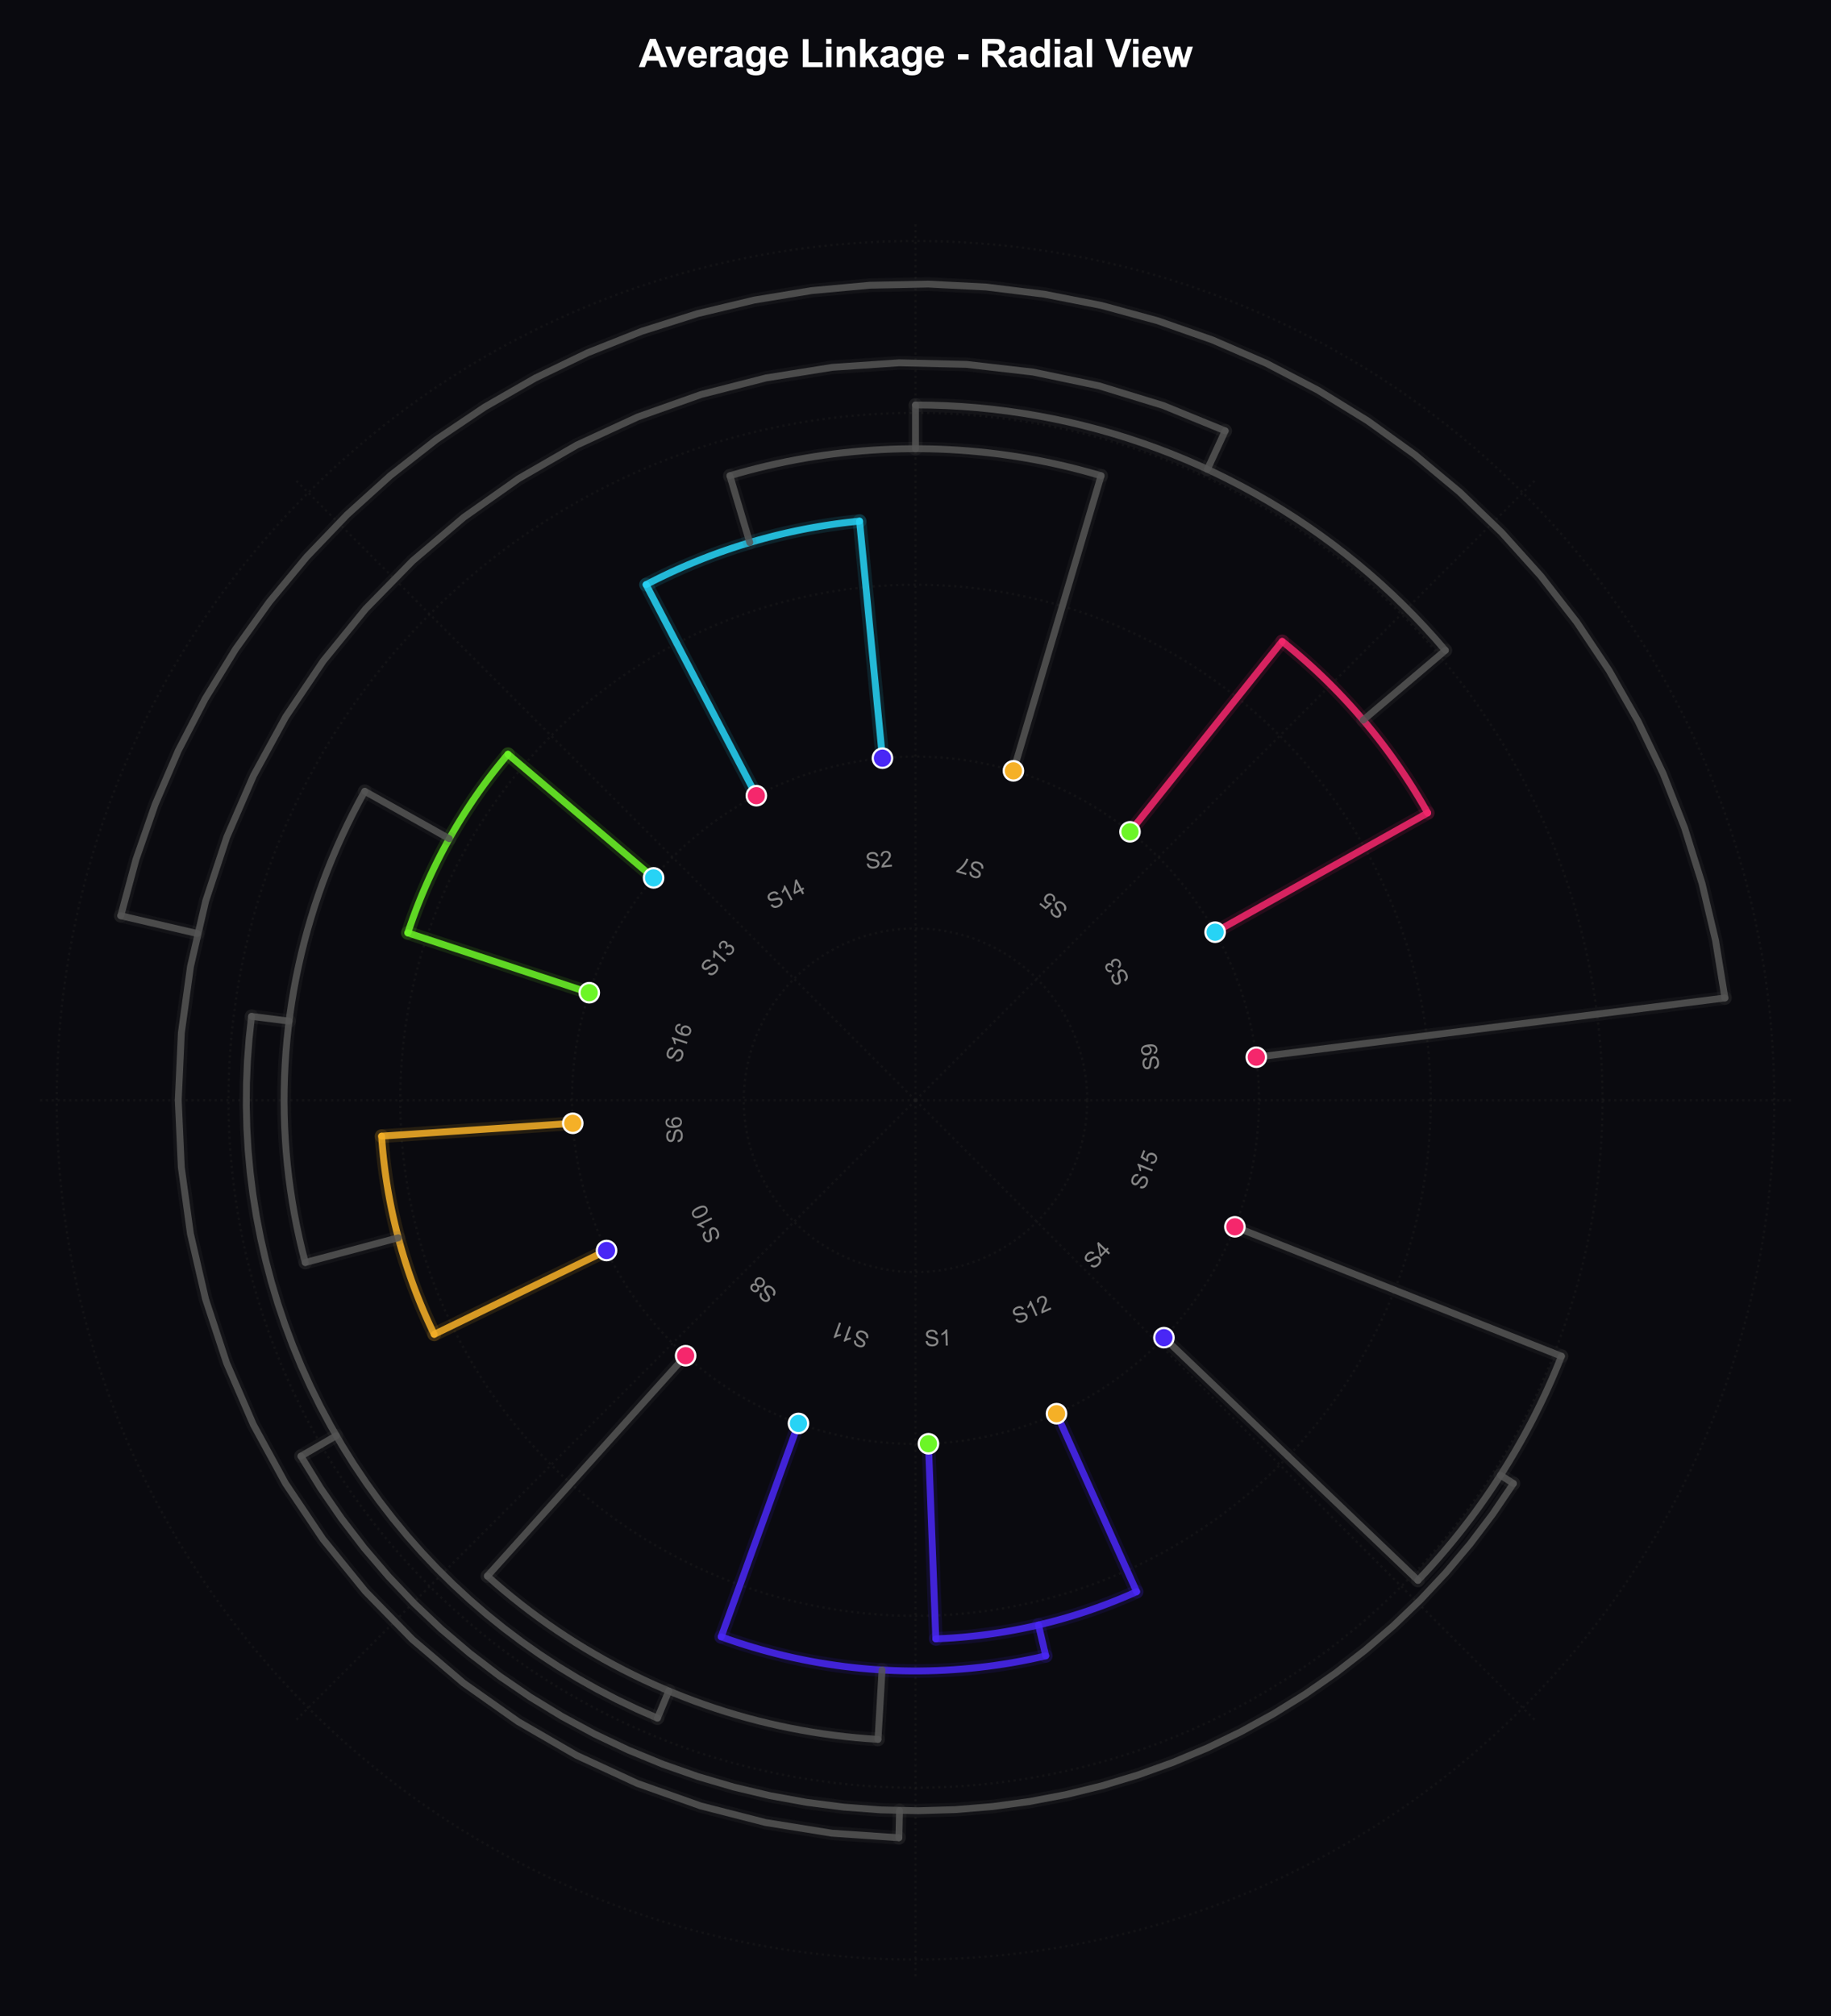 <?xml version="1.0" encoding="utf-8" standalone="no"?>
<!DOCTYPE svg PUBLIC "-//W3C//DTD SVG 1.1//EN"
  "http://www.w3.org/Graphics/SVG/1.1/DTD/svg11.dtd">
<svg xmlns:xlink="http://www.w3.org/1999/xlink" viewBox="0 0 666.768 733.826" xmlns="http://www.w3.org/2000/svg" version="1.1">
 <defs>
  <style type="text/css">*{stroke-linejoin: round; stroke-linecap: butt}</style>
 </defs>
 <g id="figure_1">
  <g id="patch_1">
   <path d="M 0 733.826 
L 666.768 733.826 
L 666.768 0 
L 0 0 
z
" style="fill: #0a0a0f"/>
  </g>
  <g id="axes_1">
   <g id="patch_2">
    <path d="M 652.368 400.442 
C 652.368 358.554 644.117 317.073 628.087 278.372 
C 612.057 239.672 588.559 204.506 558.94 174.887 
C 529.32 145.267 494.154 121.77 455.454 105.74 
C 416.754 89.71 375.273 81.458 333.384 81.458 
C 291.495 81.458 250.014 89.71 211.314 105.74 
C 172.614 121.77 137.448 145.267 107.828 174.887 
C 78.209 204.506 54.711 239.672 38.681 278.372 
C 22.651 317.073 14.4 358.554 14.4 400.442 
C 14.4 442.331 22.651 483.812 38.681 522.512 
C 54.711 561.212 78.209 596.378 107.828 625.998 
C 137.448 655.618 172.614 679.115 211.314 695.145 
C 250.014 711.175 291.495 719.426 333.384 719.426 
C 375.273 719.426 416.754 711.175 455.454 695.145 
C 494.154 679.115 529.32 655.618 558.94 625.998 
C 588.559 596.378 612.057 561.212 628.087 522.512 
C 644.117 483.812 652.368 442.331 652.368 400.442 
M 333.384 400.442 
C 333.384 400.442 333.384 400.442 333.384 400.442 
C 333.384 400.442 333.384 400.442 333.384 400.442 
C 333.384 400.442 333.384 400.442 333.384 400.442 
C 333.384 400.442 333.384 400.442 333.384 400.442 
C 333.384 400.442 333.384 400.442 333.384 400.442 
C 333.384 400.442 333.384 400.442 333.384 400.442 
C 333.384 400.442 333.384 400.442 333.384 400.442 
C 333.384 400.442 333.384 400.442 333.384 400.442 
C 333.384 400.442 333.384 400.442 333.384 400.442 
C 333.384 400.442 333.384 400.442 333.384 400.442 
C 333.384 400.442 333.384 400.442 333.384 400.442 
C 333.384 400.442 333.384 400.442 333.384 400.442 
C 333.384 400.442 333.384 400.442 333.384 400.442 
C 333.384 400.442 333.384 400.442 333.384 400.442 
C 333.384 400.442 333.384 400.442 333.384 400.442 
C 333.384 400.442 333.384 400.442 333.384 400.442 
z
" style="fill: #0a0a0f"/>
   </g>
   <g id="matplotlib.axis_1">
    <g id="xtick_1">
     <g id="line2d_1">
      <path d="M 333.384 400.442 
L 652.368 400.442 
" clip-path="url(#p670eb04080)" style="fill: none; stroke-dasharray: 0.8,1.32; stroke-dashoffset: 0; stroke: #222222; stroke-opacity: 0.4; stroke-width: 0.8"/>
     </g>
    </g>
    <g id="xtick_2">
     <g id="line2d_2">
      <path d="M 333.384 400.442 
L 558.94 174.887 
" clip-path="url(#p670eb04080)" style="fill: none; stroke-dasharray: 0.8,1.32; stroke-dashoffset: 0; stroke: #222222; stroke-opacity: 0.4; stroke-width: 0.8"/>
     </g>
    </g>
    <g id="xtick_3">
     <g id="line2d_3">
      <path d="M 333.384 400.442 
L 333.384 81.458 
" clip-path="url(#p670eb04080)" style="fill: none; stroke-dasharray: 0.8,1.32; stroke-dashoffset: 0; stroke: #222222; stroke-opacity: 0.4; stroke-width: 0.8"/>
     </g>
    </g>
    <g id="xtick_4">
     <g id="line2d_4">
      <path d="M 333.384 400.442 
L 107.828 174.887 
" clip-path="url(#p670eb04080)" style="fill: none; stroke-dasharray: 0.8,1.32; stroke-dashoffset: 0; stroke: #222222; stroke-opacity: 0.4; stroke-width: 0.8"/>
     </g>
    </g>
    <g id="xtick_5">
     <g id="line2d_5">
      <path d="M 333.384 400.442 
L 14.4 400.442 
" clip-path="url(#p670eb04080)" style="fill: none; stroke-dasharray: 0.8,1.32; stroke-dashoffset: 0; stroke: #222222; stroke-opacity: 0.4; stroke-width: 0.8"/>
     </g>
    </g>
    <g id="xtick_6">
     <g id="line2d_6">
      <path d="M 333.384 400.442 
L 107.828 625.998 
" clip-path="url(#p670eb04080)" style="fill: none; stroke-dasharray: 0.8,1.32; stroke-dashoffset: 0; stroke: #222222; stroke-opacity: 0.4; stroke-width: 0.8"/>
     </g>
    </g>
    <g id="xtick_7">
     <g id="line2d_7">
      <path d="M 333.384 400.442 
L 333.384 719.426 
" clip-path="url(#p670eb04080)" style="fill: none; stroke-dasharray: 0.8,1.32; stroke-dashoffset: 0; stroke: #222222; stroke-opacity: 0.4; stroke-width: 0.8"/>
     </g>
    </g>
    <g id="xtick_8">
     <g id="line2d_8">
      <path d="M 333.384 400.442 
L 558.94 625.998 
" clip-path="url(#p670eb04080)" style="fill: none; stroke-dasharray: 0.8,1.32; stroke-dashoffset: 0; stroke: #222222; stroke-opacity: 0.4; stroke-width: 0.8"/>
     </g>
    </g>
   </g>
   <g id="matplotlib.axis_2">
    <g id="ytick_1">
     <g id="line2d_9">
      <path d="M 395.93 400.442 
C 395.93 392.229 394.312 384.095 391.169 376.507 
C 388.026 368.919 383.418 362.024 377.611 356.216 
C 371.803 350.408 364.908 345.801 357.319 342.658 
C 349.731 339.514 341.597 337.896 333.384 337.896 
C 325.171 337.896 317.037 339.514 309.449 342.658 
C 301.86 345.801 294.965 350.408 289.157 356.216 
C 283.35 362.024 278.742 368.919 275.599 376.507 
C 272.456 384.095 270.838 392.229 270.838 400.442 
C 270.838 408.656 272.456 416.789 275.599 424.378 
C 278.742 431.966 283.35 438.861 289.157 444.669 
C 294.965 450.477 301.86 455.084 309.449 458.227 
C 317.037 461.37 325.171 462.988 333.384 462.988 
C 341.597 462.988 349.731 461.37 357.319 458.227 
C 364.908 455.084 371.803 450.477 377.611 444.669 
C 383.418 438.861 388.026 431.966 391.169 424.378 
C 394.312 416.789 395.93 408.656 395.93 400.442 
" clip-path="url(#p670eb04080)" style="fill: none; stroke-dasharray: 0.8,1.32; stroke-dashoffset: 0; stroke: #222222; stroke-opacity: 0.4; stroke-width: 0.8"/>
     </g>
    </g>
    <g id="ytick_2">
     <g id="line2d_10">
      <path d="M 458.476 400.442 
C 458.476 384.015 455.24 367.748 448.954 352.572 
C 442.667 337.395 433.453 323.605 421.837 311.989 
C 410.222 300.374 396.431 291.159 381.255 284.873 
C 366.078 278.586 349.811 275.351 333.384 275.351 
C 316.957 275.351 300.69 278.586 285.513 284.873 
C 270.337 291.159 256.546 300.374 244.931 311.989 
C 233.315 323.605 224.101 337.395 217.814 352.572 
C 211.528 367.748 208.292 384.015 208.292 400.442 
C 208.292 416.869 211.528 433.136 217.814 448.313 
C 224.101 463.489 233.315 477.28 244.931 488.896 
C 256.546 500.511 270.337 509.726 285.513 516.012 
C 300.69 522.298 316.957 525.534 333.384 525.534 
C 349.811 525.534 366.078 522.298 381.255 516.012 
C 396.431 509.726 410.222 500.511 421.837 488.896 
C 433.453 477.28 442.667 463.489 448.954 448.313 
C 455.24 433.136 458.476 416.869 458.476 400.442 
" clip-path="url(#p670eb04080)" style="fill: none; stroke-dasharray: 0.8,1.32; stroke-dashoffset: 0; stroke: #222222; stroke-opacity: 0.4; stroke-width: 0.8"/>
     </g>
    </g>
    <g id="ytick_3">
     <g id="line2d_11">
      <path d="M 521.022 400.442 
C 521.022 375.802 516.168 351.401 506.739 328.637 
C 497.309 305.872 483.487 285.186 466.064 267.763 
C 448.64 250.339 427.955 236.517 405.19 227.088 
C 382.425 217.658 358.024 212.805 333.384 212.805 
C 308.744 212.805 284.343 217.658 261.578 227.088 
C 238.813 236.517 218.128 250.339 200.704 267.763 
C 183.281 285.186 169.459 305.872 160.029 328.637 
C 150.6 351.401 145.746 375.802 145.746 400.442 
C 145.746 425.083 150.6 449.483 160.029 472.248 
C 169.459 495.013 183.281 515.699 200.704 533.122 
C 218.128 550.546 238.813 564.368 261.578 573.797 
C 284.343 583.226 308.744 588.08 333.384 588.08 
C 358.024 588.08 382.425 583.226 405.19 573.797 
C 427.955 564.368 448.64 550.546 466.064 533.122 
C 483.487 515.699 497.309 495.013 506.739 472.248 
C 516.168 449.483 521.022 425.083 521.022 400.442 
" clip-path="url(#p670eb04080)" style="fill: none; stroke-dasharray: 0.8,1.32; stroke-dashoffset: 0; stroke: #222222; stroke-opacity: 0.4; stroke-width: 0.8"/>
     </g>
    </g>
    <g id="ytick_4">
     <g id="line2d_12">
      <path d="M 583.568 400.442 
C 583.568 367.589 577.096 335.054 564.523 304.701 
C 551.951 274.348 533.522 246.767 510.29 223.536 
C 487.059 200.305 459.478 181.876 429.125 169.303 
C 398.772 156.73 366.238 150.259 333.384 150.259 
C 300.53 150.259 267.996 156.73 237.643 169.303 
C 207.29 181.876 179.709 200.305 156.478 223.536 
C 133.246 246.767 114.817 274.348 102.245 304.701 
C 89.672 335.054 83.2 367.589 83.2 400.442 
C 83.2 433.296 89.672 465.831 102.245 496.183 
C 114.817 526.536 133.246 554.118 156.478 577.349 
C 179.709 600.58 207.29 619.009 237.643 631.582 
C 267.996 644.154 300.53 650.626 333.384 650.626 
C 366.238 650.626 398.772 644.154 429.125 631.582 
C 459.478 619.009 487.059 600.58 510.29 577.349 
C 533.522 554.118 551.951 526.536 564.523 496.183 
C 577.096 465.831 583.568 433.296 583.568 400.442 
" clip-path="url(#p670eb04080)" style="fill: none; stroke-dasharray: 0.8,1.32; stroke-dashoffset: 0; stroke: #222222; stroke-opacity: 0.4; stroke-width: 0.8"/>
     </g>
    </g>
    <g id="ytick_5">
     <g id="line2d_13">
      <path d="M 646.113 400.442 
C 646.113 359.375 638.024 318.707 622.308 280.766 
C 606.593 242.825 583.556 208.348 554.517 179.309 
C 525.478 150.27 491.002 127.234 453.06 111.518 
C 415.119 95.802 374.451 87.713 333.384 87.713 
C 292.317 87.713 251.649 95.802 213.708 111.518 
C 175.766 127.234 141.29 150.27 112.251 179.309 
C 83.212 208.348 60.175 242.825 44.46 280.766 
C 28.744 318.707 20.655 359.375 20.655 400.442 
C 20.655 441.51 28.744 482.178 44.46 520.119 
C 60.175 558.06 83.212 592.537 112.251 621.575 
C 141.29 650.614 175.766 673.651 213.708 689.367 
C 251.649 705.082 292.317 713.172 333.384 713.172 
C 374.451 713.172 415.119 705.082 453.06 689.367 
C 491.002 673.651 525.478 650.614 554.517 621.575 
C 583.556 592.537 606.593 558.06 622.308 520.119 
C 638.024 482.178 646.113 441.51 646.113 400.442 
" clip-path="url(#p670eb04080)" style="fill: none; stroke-dasharray: 0.8,1.32; stroke-dashoffset: 0; stroke: #222222; stroke-opacity: 0.4; stroke-width: 0.8"/>
     </g>
    </g>
   </g>
   <g id="line2d_14">
    <path d="M 442.494 339.263 
L 519.901 295.859 
" clip-path="url(#p670eb04080)" style="fill: none; stroke: #f5276c; stroke-opacity: 0.12; stroke-width: 5; stroke-linecap: round"/>
   </g>
   <g id="line2d_15">
    <path d="M 466.909 233.418 
L 411.494 302.735 
" clip-path="url(#p670eb04080)" style="fill: none; stroke: #f5276c; stroke-opacity: 0.12; stroke-width: 5; stroke-linecap: round"/>
   </g>
   <g id="line2d_16">
    <path d="M 519.901 295.859 
L 518.859 294.022 
L 517.798 292.194 
L 516.719 290.377 
L 515.623 288.571 
L 514.509 286.776 
L 513.377 284.992 
L 512.227 283.219 
L 511.06 281.457 
L 509.876 279.707 
L 508.674 277.969 
L 507.455 276.243 
L 506.22 274.529 
L 504.967 272.828 
L 503.698 271.139 
L 502.412 269.462 
L 501.109 267.798 
L 499.79 266.147 
L 498.455 264.51 
L 497.104 262.885 
L 495.737 261.274 
L 494.354 259.677 
L 492.955 258.093 
L 491.541 256.523 
L 490.111 254.968 
L 488.666 253.426 
L 487.205 251.899 
L 485.73 250.386 
L 484.24 248.888 
L 482.735 247.405 
L 481.216 245.937 
L 479.682 244.483 
L 478.133 243.045 
L 476.571 241.623 
L 474.995 240.216 
L 473.405 238.824 
L 471.801 237.449 
L 470.184 236.089 
L 468.553 234.745 
L 466.909 233.418 
" clip-path="url(#p670eb04080)" style="fill: none; stroke: #f5276c; stroke-opacity: 0.12; stroke-width: 5; stroke-linecap: round"/>
   </g>
   <g id="line2d_17">
    <path d="M 442.494 339.263 
L 519.901 295.859 
" clip-path="url(#p670eb04080)" style="fill: none; stroke: #f5276c; stroke-opacity: 0.85; stroke-width: 2.5; stroke-linecap: round"/>
   </g>
   <g id="line2d_18">
    <path d="M 466.909 233.418 
L 411.494 302.735 
" clip-path="url(#p670eb04080)" style="fill: none; stroke: #f5276c; stroke-opacity: 0.85; stroke-width: 2.5; stroke-linecap: round"/>
   </g>
   <g id="line2d_19">
    <path d="M 519.901 295.859 
L 518.859 294.022 
L 517.798 292.194 
L 516.719 290.377 
L 515.623 288.571 
L 514.509 286.776 
L 513.377 284.992 
L 512.227 283.219 
L 511.06 281.457 
L 509.876 279.707 
L 508.674 277.969 
L 507.455 276.243 
L 506.22 274.529 
L 504.967 272.828 
L 503.698 271.139 
L 502.412 269.462 
L 501.109 267.798 
L 499.79 266.147 
L 498.455 264.51 
L 497.104 262.885 
L 495.737 261.274 
L 494.354 259.677 
L 492.955 258.093 
L 491.541 256.523 
L 490.111 254.968 
L 488.666 253.426 
L 487.205 251.899 
L 485.73 250.386 
L 484.24 248.888 
L 482.735 247.405 
L 481.216 245.937 
L 479.682 244.483 
L 478.133 243.045 
L 476.571 241.623 
L 474.995 240.216 
L 473.405 238.824 
L 471.801 237.449 
L 470.184 236.089 
L 468.553 234.745 
L 466.909 233.418 
" clip-path="url(#p670eb04080)" style="fill: none; stroke: #f5276c; stroke-opacity: 0.85; stroke-width: 2.5; stroke-linecap: round"/>
   </g>
   <g id="line2d_20">
    <path d="M 321.351 275.931 
L 313.013 189.657 
" clip-path="url(#p670eb04080)" style="fill: none; stroke: #27d3f5; stroke-opacity: 0.12; stroke-width: 5; stroke-linecap: round"/>
   </g>
   <g id="line2d_21">
    <path d="M 235.273 212.773 
L 275.429 289.586 
" clip-path="url(#p670eb04080)" style="fill: none; stroke: #27d3f5; stroke-opacity: 0.12; stroke-width: 5; stroke-linecap: round"/>
   </g>
   <g id="line2d_22">
    <path d="M 313.013 189.657 
L 310.932 189.868 
L 308.852 190.101 
L 306.775 190.353 
L 304.7 190.626 
L 302.628 190.92 
L 300.56 191.234 
L 298.494 191.569 
L 296.432 191.924 
L 294.373 192.299 
L 292.318 192.695 
L 290.268 193.111 
L 288.221 193.547 
L 286.179 194.003 
L 284.141 194.48 
L 282.109 194.976 
L 280.081 195.493 
L 278.058 196.03 
L 276.041 196.586 
L 274.03 197.163 
L 272.024 197.759 
L 270.024 198.375 
L 268.031 199.011 
L 266.044 199.667 
L 264.063 200.342 
L 262.089 201.037 
L 260.122 201.751 
L 258.163 202.485 
L 256.21 203.238 
L 254.265 204.01 
L 252.328 204.801 
L 250.399 205.612 
L 248.478 206.441 
L 246.565 207.29 
L 244.661 208.157 
L 242.765 209.043 
L 240.878 209.948 
L 239.001 210.871 
L 237.132 211.813 
L 235.273 212.773 
" clip-path="url(#p670eb04080)" style="fill: none; stroke: #27d3f5; stroke-opacity: 0.12; stroke-width: 5; stroke-linecap: round"/>
   </g>
   <g id="line2d_23">
    <path d="M 321.351 275.931 
L 313.013 189.657 
" clip-path="url(#p670eb04080)" style="fill: none; stroke: #27d3f5; stroke-opacity: 0.85; stroke-width: 2.5; stroke-linecap: round"/>
   </g>
   <g id="line2d_24">
    <path d="M 235.273 212.773 
L 275.429 289.586 
" clip-path="url(#p670eb04080)" style="fill: none; stroke: #27d3f5; stroke-opacity: 0.85; stroke-width: 2.5; stroke-linecap: round"/>
   </g>
   <g id="line2d_25">
    <path d="M 313.013 189.657 
L 310.932 189.868 
L 308.852 190.101 
L 306.775 190.353 
L 304.7 190.626 
L 302.628 190.92 
L 300.56 191.234 
L 298.494 191.569 
L 296.432 191.924 
L 294.373 192.299 
L 292.318 192.695 
L 290.268 193.111 
L 288.221 193.547 
L 286.179 194.003 
L 284.141 194.48 
L 282.109 194.976 
L 280.081 195.493 
L 278.058 196.03 
L 276.041 196.586 
L 274.03 197.163 
L 272.024 197.759 
L 270.024 198.375 
L 268.031 199.011 
L 266.044 199.667 
L 264.063 200.342 
L 262.089 201.037 
L 260.122 201.751 
L 258.163 202.485 
L 256.21 203.238 
L 254.265 204.01 
L 252.328 204.801 
L 250.399 205.612 
L 248.478 206.441 
L 246.565 207.29 
L 244.661 208.157 
L 242.765 209.043 
L 240.878 209.948 
L 239.001 210.871 
L 237.132 211.813 
L 235.273 212.773 
" clip-path="url(#p670eb04080)" style="fill: none; stroke: #27d3f5; stroke-opacity: 0.85; stroke-width: 2.5; stroke-linecap: round"/>
   </g>
   <g id="line2d_26">
    <path d="M 369.038 280.539 
L 400.972 173.144 
" clip-path="url(#p670eb04080)" style="fill: none; stroke: #555555; stroke-opacity: 0.12; stroke-width: 5; stroke-linecap: round"/>
   </g>
   <g id="line2d_27">
    <path d="M 265.796 173.144 
L 273.026 197.459 
" clip-path="url(#p670eb04080)" style="fill: none; stroke: #555555; stroke-opacity: 0.12; stroke-width: 5; stroke-linecap: round"/>
   </g>
   <g id="line2d_28">
    <path d="M 400.972 173.144 
L 397.596 172.167 
L 394.205 171.241 
L 390.801 170.364 
L 387.385 169.539 
L 383.957 168.764 
L 380.517 168.039 
L 377.068 167.366 
L 373.608 166.745 
L 370.14 166.174 
L 366.664 165.655 
L 363.181 165.187 
L 359.691 164.772 
L 356.195 164.408 
L 352.694 164.096 
L 349.189 163.835 
L 345.68 163.627 
L 342.169 163.471 
L 338.656 163.367 
L 335.141 163.315 
L 331.627 163.315 
L 328.112 163.367 
L 324.599 163.471 
L 321.088 163.627 
L 317.579 163.835 
L 314.074 164.096 
L 310.573 164.408 
L 307.077 164.772 
L 303.587 165.187 
L 300.104 165.655 
L 296.628 166.174 
L 293.16 166.745 
L 289.7 167.366 
L 286.251 168.039 
L 282.811 168.764 
L 279.383 169.539 
L 275.967 170.364 
L 272.563 171.241 
L 269.172 172.167 
L 265.796 173.144 
" clip-path="url(#p670eb04080)" style="fill: none; stroke: #555555; stroke-opacity: 0.12; stroke-width: 5; stroke-linecap: round"/>
   </g>
   <g id="line2d_29">
    <path d="M 369.038 280.539 
L 400.972 173.144 
" clip-path="url(#p670eb04080)" style="fill: none; stroke: #555555; stroke-opacity: 0.85; stroke-width: 2.5; stroke-linecap: round"/>
   </g>
   <g id="line2d_30">
    <path d="M 265.796 173.144 
L 273.026 197.459 
" clip-path="url(#p670eb04080)" style="fill: none; stroke: #555555; stroke-opacity: 0.85; stroke-width: 2.5; stroke-linecap: round"/>
   </g>
   <g id="line2d_31">
    <path d="M 400.972 173.144 
L 397.596 172.167 
L 394.205 171.241 
L 390.801 170.364 
L 387.385 169.539 
L 383.957 168.764 
L 380.517 168.039 
L 377.068 167.366 
L 373.608 166.745 
L 370.14 166.174 
L 366.664 165.655 
L 363.181 165.187 
L 359.691 164.772 
L 356.195 164.408 
L 352.694 164.096 
L 349.189 163.835 
L 345.68 163.627 
L 342.169 163.471 
L 338.656 163.367 
L 335.141 163.315 
L 331.627 163.315 
L 328.112 163.367 
L 324.599 163.471 
L 321.088 163.627 
L 317.579 163.835 
L 314.074 164.096 
L 310.573 164.408 
L 307.077 164.772 
L 303.587 165.187 
L 300.104 165.655 
L 296.628 166.174 
L 293.16 166.745 
L 289.7 167.366 
L 286.251 168.039 
L 282.811 168.764 
L 279.383 169.539 
L 275.967 170.364 
L 272.563 171.241 
L 269.172 172.167 
L 265.796 173.144 
" clip-path="url(#p670eb04080)" style="fill: none; stroke: #555555; stroke-opacity: 0.85; stroke-width: 2.5; stroke-linecap: round"/>
   </g>
   <g id="line2d_32">
    <path d="M 496.422 262.078 
L 526.324 236.702 
" clip-path="url(#p670eb04080)" style="fill: none; stroke: #555555; stroke-opacity: 0.12; stroke-width: 5; stroke-linecap: round"/>
   </g>
   <g id="line2d_33">
    <path d="M 333.384 147.387 
L 333.384 163.308 
" clip-path="url(#p670eb04080)" style="fill: none; stroke: #555555; stroke-opacity: 0.12; stroke-width: 5; stroke-linecap: round"/>
   </g>
   <g id="line2d_34">
    <path d="M 526.324 236.702 
L 522.636 232.453 
L 518.855 228.287 
L 514.982 224.206 
L 511.019 220.213 
L 506.968 216.308 
L 502.832 212.495 
L 498.612 208.774 
L 494.31 205.149 
L 489.929 201.619 
L 485.47 198.188 
L 480.936 194.857 
L 476.329 191.628 
L 471.652 188.502 
L 466.906 185.48 
L 462.094 182.565 
L 457.219 179.758 
L 452.282 177.059 
L 447.287 174.471 
L 442.235 171.995 
L 437.129 169.631 
L 431.973 167.382 
L 426.767 165.248 
L 421.515 163.23 
L 416.22 161.329 
L 410.884 159.547 
L 405.51 157.884 
L 400.099 156.34 
L 394.656 154.917 
L 389.183 153.616 
L 383.682 152.436 
L 378.156 151.379 
L 372.608 150.446 
L 367.041 149.636 
L 361.457 148.949 
L 355.859 148.387 
L 350.25 147.95 
L 344.633 147.637 
L 339.01 147.45 
L 333.384 147.387 
" clip-path="url(#p670eb04080)" style="fill: none; stroke: #555555; stroke-opacity: 0.12; stroke-width: 5; stroke-linecap: round"/>
   </g>
   <g id="line2d_35">
    <path d="M 496.422 262.078 
L 526.324 236.702 
" clip-path="url(#p670eb04080)" style="fill: none; stroke: #555555; stroke-opacity: 0.85; stroke-width: 2.5; stroke-linecap: round"/>
   </g>
   <g id="line2d_36">
    <path d="M 333.384 147.387 
L 333.384 163.308 
" clip-path="url(#p670eb04080)" style="fill: none; stroke: #555555; stroke-opacity: 0.85; stroke-width: 2.5; stroke-linecap: round"/>
   </g>
   <g id="line2d_37">
    <path d="M 526.324 236.702 
L 522.636 232.453 
L 518.855 228.287 
L 514.982 224.206 
L 511.019 220.213 
L 506.968 216.308 
L 502.832 212.495 
L 498.612 208.774 
L 494.31 205.149 
L 489.929 201.619 
L 485.47 198.188 
L 480.936 194.857 
L 476.329 191.628 
L 471.652 188.502 
L 466.906 185.48 
L 462.094 182.565 
L 457.219 179.758 
L 452.282 177.059 
L 447.287 174.471 
L 442.235 171.995 
L 437.129 169.631 
L 431.973 167.382 
L 426.767 165.248 
L 421.515 163.23 
L 416.22 161.329 
L 410.884 159.547 
L 405.51 157.884 
L 400.099 156.34 
L 394.656 154.917 
L 389.183 153.616 
L 383.682 152.436 
L 378.156 151.379 
L 372.608 150.446 
L 367.041 149.636 
L 361.457 148.949 
L 355.859 148.387 
L 350.25 147.95 
L 344.633 147.637 
L 339.01 147.45 
L 333.384 147.387 
" clip-path="url(#p670eb04080)" style="fill: none; stroke: #555555; stroke-opacity: 0.85; stroke-width: 2.5; stroke-linecap: round"/>
   </g>
   <g id="line2d_38">
    <path d="M 238.009 319.501 
L 184.972 274.49 
" clip-path="url(#p670eb04080)" style="fill: none; stroke: #6cf527; stroke-opacity: 0.12; stroke-width: 5; stroke-linecap: round"/>
   </g>
   <g id="line2d_39">
    <path d="M 148.511 339.516 
L 214.578 361.289 
" clip-path="url(#p670eb04080)" style="fill: none; stroke: #6cf527; stroke-opacity: 0.12; stroke-width: 5; stroke-linecap: round"/>
   </g>
   <g id="line2d_40">
    <path d="M 184.972 274.49 
L 183.734 275.963 
L 182.512 277.448 
L 181.304 278.945 
L 180.11 280.453 
L 178.932 281.974 
L 177.769 283.505 
L 176.621 285.049 
L 175.489 286.603 
L 174.372 288.169 
L 173.27 289.746 
L 172.184 291.333 
L 171.114 292.932 
L 170.059 294.54 
L 169.021 296.159 
L 167.999 297.788 
L 166.992 299.428 
L 166.002 301.077 
L 165.029 302.735 
L 164.071 304.404 
L 163.131 306.081 
L 162.207 307.768 
L 161.299 309.464 
L 160.409 311.169 
L 159.535 312.883 
L 158.678 314.605 
L 157.839 316.335 
L 157.016 318.074 
L 156.211 319.821 
L 155.423 321.575 
L 154.652 323.337 
L 153.899 325.107 
L 153.164 326.884 
L 152.446 328.669 
L 151.745 330.46 
L 151.063 332.258 
L 150.398 334.063 
L 149.751 335.875 
L 149.122 337.692 
L 148.511 339.516 
" clip-path="url(#p670eb04080)" style="fill: none; stroke: #6cf527; stroke-opacity: 0.12; stroke-width: 5; stroke-linecap: round"/>
   </g>
   <g id="line2d_41">
    <path d="M 238.009 319.501 
L 184.972 274.49 
" clip-path="url(#p670eb04080)" style="fill: none; stroke: #6cf527; stroke-opacity: 0.85; stroke-width: 2.5; stroke-linecap: round"/>
   </g>
   <g id="line2d_42">
    <path d="M 148.511 339.516 
L 214.578 361.289 
" clip-path="url(#p670eb04080)" style="fill: none; stroke: #6cf527; stroke-opacity: 0.85; stroke-width: 2.5; stroke-linecap: round"/>
   </g>
   <g id="line2d_43">
    <path d="M 184.972 274.49 
L 183.734 275.963 
L 182.512 277.448 
L 181.304 278.945 
L 180.11 280.453 
L 178.932 281.974 
L 177.769 283.505 
L 176.621 285.049 
L 175.489 286.603 
L 174.372 288.169 
L 173.27 289.746 
L 172.184 291.333 
L 171.114 292.932 
L 170.059 294.54 
L 169.021 296.159 
L 167.999 297.788 
L 166.992 299.428 
L 166.002 301.077 
L 165.029 302.735 
L 164.071 304.404 
L 163.131 306.081 
L 162.207 307.768 
L 161.299 309.464 
L 160.409 311.169 
L 159.535 312.883 
L 158.678 314.605 
L 157.839 316.335 
L 157.016 318.074 
L 156.211 319.821 
L 155.423 321.575 
L 154.652 323.337 
L 153.899 325.107 
L 153.164 326.884 
L 152.446 328.669 
L 151.745 330.46 
L 151.063 332.258 
L 150.398 334.063 
L 149.751 335.875 
L 149.122 337.692 
L 148.511 339.516 
" clip-path="url(#p670eb04080)" style="fill: none; stroke: #6cf527; stroke-opacity: 0.85; stroke-width: 2.5; stroke-linecap: round"/>
   </g>
   <g id="line2d_44">
    <path d="M 208.573 408.82 
L 138.951 413.493 
" clip-path="url(#p670eb04080)" style="fill: none; stroke: #f5b027; stroke-opacity: 0.12; stroke-width: 5; stroke-linecap: round"/>
   </g>
   <g id="line2d_45">
    <path d="M 158.117 485.623 
L 220.876 455.122 
" clip-path="url(#p670eb04080)" style="fill: none; stroke: #f5b027; stroke-opacity: 0.12; stroke-width: 5; stroke-linecap: round"/>
   </g>
   <g id="line2d_46">
    <path d="M 138.951 413.493 
L 139.09 415.414 
L 139.247 417.333 
L 139.423 419.25 
L 139.619 421.166 
L 139.833 423.079 
L 140.066 424.991 
L 140.318 426.9 
L 140.589 428.806 
L 140.879 430.71 
L 141.187 432.61 
L 141.514 434.508 
L 141.86 436.402 
L 142.225 438.293 
L 142.608 440.18 
L 143.01 442.063 
L 143.431 443.942 
L 143.87 445.817 
L 144.328 447.687 
L 144.804 449.553 
L 145.298 451.414 
L 145.811 453.27 
L 146.342 455.121 
L 146.891 456.966 
L 147.459 458.806 
L 148.045 460.641 
L 148.649 462.469 
L 149.271 464.291 
L 149.911 466.108 
L 150.568 467.917 
L 151.244 469.72 
L 151.937 471.517 
L 152.649 473.306 
L 153.377 475.089 
L 154.124 476.864 
L 154.888 478.631 
L 155.669 480.391 
L 156.468 482.143 
L 157.284 483.887 
L 158.117 485.623 
" clip-path="url(#p670eb04080)" style="fill: none; stroke: #f5b027; stroke-opacity: 0.12; stroke-width: 5; stroke-linecap: round"/>
   </g>
   <g id="line2d_47">
    <path d="M 208.573 408.82 
L 138.951 413.493 
" clip-path="url(#p670eb04080)" style="fill: none; stroke: #f5b027; stroke-opacity: 0.85; stroke-width: 2.5; stroke-linecap: round"/>
   </g>
   <g id="line2d_48">
    <path d="M 158.117 485.623 
L 220.876 455.122 
" clip-path="url(#p670eb04080)" style="fill: none; stroke: #f5b027; stroke-opacity: 0.85; stroke-width: 2.5; stroke-linecap: round"/>
   </g>
   <g id="line2d_49">
    <path d="M 138.951 413.493 
L 139.09 415.414 
L 139.247 417.333 
L 139.423 419.25 
L 139.619 421.166 
L 139.833 423.079 
L 140.066 424.991 
L 140.318 426.9 
L 140.589 428.806 
L 140.879 430.71 
L 141.187 432.61 
L 141.514 434.508 
L 141.86 436.402 
L 142.225 438.293 
L 142.608 440.18 
L 143.01 442.063 
L 143.431 443.942 
L 143.87 445.817 
L 144.328 447.687 
L 144.804 449.553 
L 145.298 451.414 
L 145.811 453.27 
L 146.342 455.121 
L 146.891 456.966 
L 147.459 458.806 
L 148.045 460.641 
L 148.649 462.469 
L 149.271 464.291 
L 149.911 466.108 
L 150.568 467.917 
L 151.244 469.72 
L 151.937 471.517 
L 152.649 473.306 
L 153.377 475.089 
L 154.124 476.864 
L 154.888 478.631 
L 155.669 480.391 
L 156.468 482.143 
L 157.284 483.887 
L 158.117 485.623 
" clip-path="url(#p670eb04080)" style="fill: none; stroke: #f5b027; stroke-opacity: 0.85; stroke-width: 2.5; stroke-linecap: round"/>
   </g>
   <g id="line2d_50">
    <path d="M 163.599 305.241 
L 132.829 287.988 
" clip-path="url(#p670eb04080)" style="fill: none; stroke: #555555; stroke-opacity: 0.12; stroke-width: 5; stroke-linecap: round"/>
   </g>
   <g id="line2d_51">
    <path d="M 111.163 459.488 
L 145.049 450.484 
" clip-path="url(#p670eb04080)" style="fill: none; stroke: #555555; stroke-opacity: 0.12; stroke-width: 5; stroke-linecap: round"/>
   </g>
   <g id="line2d_52">
    <path d="M 132.829 287.988 
L 130.646 291.973 
L 128.542 296.001 
L 126.518 300.069 
L 124.575 304.177 
L 122.713 308.322 
L 120.934 312.503 
L 119.238 316.718 
L 117.625 320.966 
L 116.096 325.246 
L 114.653 329.554 
L 113.295 333.89 
L 112.023 338.253 
L 110.837 342.639 
L 109.738 347.048 
L 108.727 351.478 
L 107.803 355.927 
L 106.967 360.394 
L 106.22 364.876 
L 105.562 369.372 
L 104.992 373.88 
L 104.512 378.398 
L 104.121 382.925 
L 103.819 387.459 
L 103.608 391.998 
L 103.486 396.541 
L 103.454 401.084 
L 103.511 405.628 
L 103.658 410.17 
L 103.896 414.707 
L 104.222 419.24 
L 104.638 423.764 
L 105.144 428.28 
L 105.739 432.785 
L 106.422 437.277 
L 107.194 441.755 
L 108.055 446.217 
L 109.004 450.661 
L 110.04 455.085 
L 111.163 459.488 
" clip-path="url(#p670eb04080)" style="fill: none; stroke: #555555; stroke-opacity: 0.12; stroke-width: 5; stroke-linecap: round"/>
   </g>
   <g id="line2d_53">
    <path d="M 163.599 305.241 
L 132.829 287.988 
" clip-path="url(#p670eb04080)" style="fill: none; stroke: #555555; stroke-opacity: 0.85; stroke-width: 2.5; stroke-linecap: round"/>
   </g>
   <g id="line2d_54">
    <path d="M 111.163 459.488 
L 145.049 450.484 
" clip-path="url(#p670eb04080)" style="fill: none; stroke: #555555; stroke-opacity: 0.85; stroke-width: 2.5; stroke-linecap: round"/>
   </g>
   <g id="line2d_55">
    <path d="M 132.829 287.988 
L 130.646 291.973 
L 128.542 296.001 
L 126.518 300.069 
L 124.575 304.177 
L 122.713 308.322 
L 120.934 312.503 
L 119.238 316.718 
L 117.625 320.966 
L 116.096 325.246 
L 114.653 329.554 
L 113.295 333.89 
L 112.023 338.253 
L 110.837 342.639 
L 109.738 347.048 
L 108.727 351.478 
L 107.803 355.927 
L 106.967 360.394 
L 106.22 364.876 
L 105.562 369.372 
L 104.992 373.88 
L 104.512 378.398 
L 104.121 382.925 
L 103.819 387.459 
L 103.608 391.998 
L 103.486 396.541 
L 103.454 401.084 
L 103.511 405.628 
L 103.658 410.17 
L 103.896 414.707 
L 104.222 419.24 
L 104.638 423.764 
L 105.144 428.28 
L 105.739 432.785 
L 106.422 437.277 
L 107.194 441.755 
L 108.055 446.217 
L 109.004 450.661 
L 110.04 455.085 
L 111.163 459.488 
" clip-path="url(#p670eb04080)" style="fill: none; stroke: #555555; stroke-opacity: 0.85; stroke-width: 2.5; stroke-linecap: round"/>
   </g>
   <g id="line2d_56">
    <path d="M 338.099 525.445 
L 340.777 596.449 
" clip-path="url(#p670eb04080)" style="fill: none; stroke: #4927f5; stroke-opacity: 0.12; stroke-width: 5; stroke-linecap: round"/>
   </g>
   <g id="line2d_57">
    <path d="M 413.914 579.295 
L 384.742 514.505 
" clip-path="url(#p670eb04080)" style="fill: none; stroke: #4927f5; stroke-opacity: 0.12; stroke-width: 5; stroke-linecap: round"/>
   </g>
   <g id="line2d_58">
    <path d="M 340.777 596.449 
L 342.713 596.366 
L 344.649 596.265 
L 346.583 596.144 
L 348.516 596.004 
L 350.448 595.845 
L 352.378 595.667 
L 354.306 595.469 
L 356.232 595.253 
L 358.156 595.018 
L 360.077 594.764 
L 361.996 594.49 
L 363.912 594.198 
L 365.825 593.887 
L 367.735 593.557 
L 369.641 593.208 
L 371.544 592.841 
L 373.444 592.454 
L 375.339 592.049 
L 377.23 591.625 
L 379.117 591.182 
L 381 590.721 
L 382.877 590.241 
L 384.75 589.743 
L 386.618 589.226 
L 388.481 588.691 
L 390.339 588.137 
L 392.19 587.566 
L 394.037 586.975 
L 395.877 586.367 
L 397.711 585.74 
L 399.539 585.096 
L 401.36 584.433 
L 403.175 583.752 
L 404.983 583.054 
L 406.783 582.337 
L 408.577 581.603 
L 410.364 580.851 
L 412.142 580.082 
L 413.914 579.295 
" clip-path="url(#p670eb04080)" style="fill: none; stroke: #4927f5; stroke-opacity: 0.12; stroke-width: 5; stroke-linecap: round"/>
   </g>
   <g id="line2d_59">
    <path d="M 338.099 525.445 
L 340.777 596.449 
" clip-path="url(#p670eb04080)" style="fill: none; stroke: #4927f5; stroke-opacity: 0.85; stroke-width: 2.5; stroke-linecap: round"/>
   </g>
   <g id="line2d_60">
    <path d="M 413.914 579.295 
L 384.742 514.505 
" clip-path="url(#p670eb04080)" style="fill: none; stroke: #4927f5; stroke-opacity: 0.85; stroke-width: 2.5; stroke-linecap: round"/>
   </g>
   <g id="line2d_61">
    <path d="M 340.777 596.449 
L 342.713 596.366 
L 344.649 596.265 
L 346.583 596.144 
L 348.516 596.004 
L 350.448 595.845 
L 352.378 595.667 
L 354.306 595.469 
L 356.232 595.253 
L 358.156 595.018 
L 360.077 594.764 
L 361.996 594.49 
L 363.912 594.198 
L 365.825 593.887 
L 367.735 593.557 
L 369.641 593.208 
L 371.544 592.841 
L 373.444 592.454 
L 375.339 592.049 
L 377.23 591.625 
L 379.117 591.182 
L 381 590.721 
L 382.877 590.241 
L 384.75 589.743 
L 386.618 589.226 
L 388.481 588.691 
L 390.339 588.137 
L 392.19 587.566 
L 394.037 586.975 
L 395.877 586.367 
L 397.711 585.74 
L 399.539 585.096 
L 401.36 584.433 
L 403.175 583.752 
L 404.983 583.054 
L 406.783 582.337 
L 408.577 581.603 
L 410.364 580.851 
L 412.142 580.082 
L 413.914 579.295 
" clip-path="url(#p670eb04080)" style="fill: none; stroke: #4927f5; stroke-opacity: 0.85; stroke-width: 2.5; stroke-linecap: round"/>
   </g>
   <g id="line2d_62">
    <path d="M 290.764 518.05 
L 262.622 595.708 
" clip-path="url(#p670eb04080)" style="fill: none; stroke: #4927f5; stroke-opacity: 0.12; stroke-width: 5; stroke-linecap: round"/>
   </g>
   <g id="line2d_63">
    <path d="M 380.811 602.647 
L 378.174 591.406 
" clip-path="url(#p670eb04080)" style="fill: none; stroke: #4927f5; stroke-opacity: 0.12; stroke-width: 5; stroke-linecap: round"/>
   </g>
   <g id="line2d_64">
    <path d="M 262.622 595.708 
L 265.524 596.735 
L 268.44 597.719 
L 271.371 598.66 
L 274.316 599.558 
L 277.274 600.411 
L 280.244 601.221 
L 283.225 601.986 
L 286.218 602.708 
L 289.221 603.384 
L 292.234 604.017 
L 295.256 604.604 
L 298.286 605.147 
L 301.324 605.645 
L 304.368 606.097 
L 307.42 606.505 
L 310.477 606.867 
L 313.539 607.184 
L 316.605 607.455 
L 319.675 607.681 
L 322.748 607.862 
L 325.824 607.996 
L 328.901 608.086 
L 331.979 608.129 
L 335.057 608.127 
L 338.135 608.08 
L 341.212 607.987 
L 344.287 607.848 
L 347.36 607.663 
L 350.43 607.433 
L 353.496 607.158 
L 356.557 606.837 
L 359.614 606.471 
L 362.665 606.06 
L 365.709 605.603 
L 368.746 605.102 
L 371.776 604.555 
L 374.797 603.964 
L 377.808 603.327 
L 380.811 602.647 
" clip-path="url(#p670eb04080)" style="fill: none; stroke: #4927f5; stroke-opacity: 0.12; stroke-width: 5; stroke-linecap: round"/>
   </g>
   <g id="line2d_65">
    <path d="M 290.764 518.05 
L 262.622 595.708 
" clip-path="url(#p670eb04080)" style="fill: none; stroke: #4927f5; stroke-opacity: 0.85; stroke-width: 2.5; stroke-linecap: round"/>
   </g>
   <g id="line2d_66">
    <path d="M 380.811 602.647 
L 378.174 591.406 
" clip-path="url(#p670eb04080)" style="fill: none; stroke: #4927f5; stroke-opacity: 0.85; stroke-width: 2.5; stroke-linecap: round"/>
   </g>
   <g id="line2d_67">
    <path d="M 262.622 595.708 
L 265.524 596.735 
L 268.44 597.719 
L 271.371 598.66 
L 274.316 599.558 
L 277.274 600.411 
L 280.244 601.221 
L 283.225 601.986 
L 286.218 602.708 
L 289.221 603.384 
L 292.234 604.017 
L 295.256 604.604 
L 298.286 605.147 
L 301.324 605.645 
L 304.368 606.097 
L 307.42 606.505 
L 310.477 606.867 
L 313.539 607.184 
L 316.605 607.455 
L 319.675 607.681 
L 322.748 607.862 
L 325.824 607.996 
L 328.901 608.086 
L 331.979 608.129 
L 335.057 608.127 
L 338.135 608.08 
L 341.212 607.987 
L 344.287 607.848 
L 347.36 607.663 
L 350.43 607.433 
L 353.496 607.158 
L 356.557 606.837 
L 359.614 606.471 
L 362.665 606.06 
L 365.709 605.603 
L 368.746 605.102 
L 371.776 604.555 
L 374.797 603.964 
L 377.808 603.327 
L 380.811 602.647 
" clip-path="url(#p670eb04080)" style="fill: none; stroke: #4927f5; stroke-opacity: 0.85; stroke-width: 2.5; stroke-linecap: round"/>
   </g>
   <g id="line2d_68">
    <path d="M 249.681 493.404 
L 177.483 573.588 
" clip-path="url(#p670eb04080)" style="fill: none; stroke: #555555; stroke-opacity: 0.12; stroke-width: 5; stroke-linecap: round"/>
   </g>
   <g id="line2d_69">
    <path d="M 319.729 633.033 
L 321.211 607.777 
" clip-path="url(#p670eb04080)" style="fill: none; stroke: #555555; stroke-opacity: 0.12; stroke-width: 5; stroke-linecap: round"/>
   </g>
   <g id="line2d_70">
    <path d="M 177.483 573.588 
L 180.5 576.258 
L 183.563 578.876 
L 186.671 581.439 
L 189.822 583.949 
L 193.017 586.404 
L 196.253 588.804 
L 199.531 591.147 
L 202.848 593.433 
L 206.205 595.661 
L 209.599 597.831 
L 213.031 599.942 
L 216.499 601.993 
L 220.001 603.984 
L 223.538 605.914 
L 227.107 607.783 
L 230.708 609.589 
L 234.34 611.333 
L 238.001 613.014 
L 241.691 614.632 
L 245.408 616.185 
L 249.152 617.674 
L 252.921 619.098 
L 256.714 620.457 
L 260.53 621.75 
L 264.367 622.977 
L 268.225 624.137 
L 272.103 625.23 
L 275.999 626.256 
L 279.912 627.214 
L 283.842 628.105 
L 287.786 628.928 
L 291.743 629.682 
L 295.713 630.368 
L 299.695 630.985 
L 303.686 631.533 
L 307.686 632.012 
L 311.694 632.422 
L 315.709 632.762 
L 319.729 633.033 
" clip-path="url(#p670eb04080)" style="fill: none; stroke: #555555; stroke-opacity: 0.12; stroke-width: 5; stroke-linecap: round"/>
   </g>
   <g id="line2d_71">
    <path d="M 249.681 493.404 
L 177.483 573.588 
" clip-path="url(#p670eb04080)" style="fill: none; stroke: #555555; stroke-opacity: 0.85; stroke-width: 2.5; stroke-linecap: round"/>
   </g>
   <g id="line2d_72">
    <path d="M 319.729 633.033 
L 321.211 607.777 
" clip-path="url(#p670eb04080)" style="fill: none; stroke: #555555; stroke-opacity: 0.85; stroke-width: 2.5; stroke-linecap: round"/>
   </g>
   <g id="line2d_73">
    <path d="M 177.483 573.588 
L 180.5 576.258 
L 183.563 578.876 
L 186.671 581.439 
L 189.822 583.949 
L 193.017 586.404 
L 196.253 588.804 
L 199.531 591.147 
L 202.848 593.433 
L 206.205 595.661 
L 209.599 597.831 
L 213.031 599.942 
L 216.499 601.993 
L 220.001 603.984 
L 223.538 605.914 
L 227.107 607.783 
L 230.708 609.589 
L 234.34 611.333 
L 238.001 613.014 
L 241.691 614.632 
L 245.408 616.185 
L 249.152 617.674 
L 252.921 619.098 
L 256.714 620.457 
L 260.53 621.75 
L 264.367 622.977 
L 268.225 624.137 
L 272.103 625.23 
L 275.999 626.256 
L 279.912 627.214 
L 283.842 628.105 
L 287.786 628.928 
L 291.743 629.682 
L 295.713 630.368 
L 299.695 630.985 
L 303.686 631.533 
L 307.686 632.012 
L 311.694 632.422 
L 315.709 632.762 
L 319.729 633.033 
" clip-path="url(#p670eb04080)" style="fill: none; stroke: #555555; stroke-opacity: 0.85; stroke-width: 2.5; stroke-linecap: round"/>
   </g>
   <g id="line2d_74">
    <path d="M 105.266 371.624 
L 91.604 369.898 
" clip-path="url(#p670eb04080)" style="fill: none; stroke: #555555; stroke-opacity: 0.12; stroke-width: 5; stroke-linecap: round"/>
   </g>
   <g id="line2d_75">
    <path d="M 239.417 625.299 
L 243.546 615.417 
" clip-path="url(#p670eb04080)" style="fill: none; stroke: #555555; stroke-opacity: 0.12; stroke-width: 5; stroke-linecap: round"/>
   </g>
   <g id="line2d_76">
    <path d="M 91.604 369.898 
L 90.72 377.977 
L 90.106 386.081 
L 89.762 394.2 
L 89.69 402.327 
L 89.888 410.451 
L 90.357 418.565 
L 91.097 426.658 
L 92.105 434.722 
L 93.383 442.748 
L 94.927 450.727 
L 96.736 458.65 
L 98.808 466.508 
L 101.142 474.293 
L 103.733 481.995 
L 106.58 489.607 
L 109.679 497.12 
L 113.027 504.525 
L 116.62 511.815 
L 120.454 518.98 
L 124.525 526.014 
L 128.828 532.908 
L 133.358 539.655 
L 138.111 546.247 
L 143.082 552.677 
L 148.263 558.938 
L 153.651 565.022 
L 159.238 570.923 
L 165.02 576.635 
L 170.988 582.151 
L 177.137 587.465 
L 183.46 592.57 
L 189.949 597.462 
L 196.598 602.135 
L 203.399 606.584 
L 210.345 610.804 
L 217.428 614.789 
L 224.639 618.536 
L 231.971 622.041 
L 239.417 625.299 
" clip-path="url(#p670eb04080)" style="fill: none; stroke: #555555; stroke-opacity: 0.12; stroke-width: 5; stroke-linecap: round"/>
   </g>
   <g id="line2d_77">
    <path d="M 105.266 371.624 
L 91.604 369.898 
" clip-path="url(#p670eb04080)" style="fill: none; stroke: #555555; stroke-opacity: 0.85; stroke-width: 2.5; stroke-linecap: round"/>
   </g>
   <g id="line2d_78">
    <path d="M 239.417 625.299 
L 243.546 615.417 
" clip-path="url(#p670eb04080)" style="fill: none; stroke: #555555; stroke-opacity: 0.85; stroke-width: 2.5; stroke-linecap: round"/>
   </g>
   <g id="line2d_79">
    <path d="M 91.604 369.898 
L 90.72 377.977 
L 90.106 386.081 
L 89.762 394.2 
L 89.69 402.327 
L 89.888 410.451 
L 90.357 418.565 
L 91.097 426.658 
L 92.105 434.722 
L 93.383 442.748 
L 94.927 450.727 
L 96.736 458.65 
L 98.808 466.508 
L 101.142 474.293 
L 103.733 481.995 
L 106.58 489.607 
L 109.679 497.12 
L 113.027 504.525 
L 116.62 511.815 
L 120.454 518.98 
L 124.525 526.014 
L 128.828 532.908 
L 133.358 539.655 
L 138.111 546.247 
L 143.082 552.677 
L 148.263 558.938 
L 153.651 565.022 
L 159.238 570.923 
L 165.02 576.635 
L 170.988 582.151 
L 177.137 587.465 
L 183.46 592.57 
L 189.949 597.462 
L 196.598 602.135 
L 203.399 606.584 
L 210.345 610.804 
L 217.428 614.789 
L 224.639 618.536 
L 231.971 622.041 
L 239.417 625.299 
" clip-path="url(#p670eb04080)" style="fill: none; stroke: #555555; stroke-opacity: 0.85; stroke-width: 2.5; stroke-linecap: round"/>
   </g>
   <g id="line2d_80">
    <path d="M 423.851 486.835 
L 516.351 575.167 
" clip-path="url(#p670eb04080)" style="fill: none; stroke: #555555; stroke-opacity: 0.12; stroke-width: 5; stroke-linecap: round"/>
   </g>
   <g id="line2d_81">
    <path d="M 568.611 493.575 
L 449.691 446.492 
" clip-path="url(#p670eb04080)" style="fill: none; stroke: #555555; stroke-opacity: 0.12; stroke-width: 5; stroke-linecap: round"/>
   </g>
   <g id="line2d_82">
    <path d="M 516.351 575.167 
L 518.068 573.35 
L 519.768 571.517 
L 521.449 569.667 
L 523.112 567.801 
L 524.756 565.918 
L 526.382 564.019 
L 527.989 562.104 
L 529.577 560.173 
L 531.145 558.226 
L 532.695 556.265 
L 534.225 554.288 
L 535.735 552.296 
L 537.226 550.289 
L 538.697 548.267 
L 540.147 546.231 
L 541.578 544.181 
L 542.988 542.117 
L 544.377 540.039 
L 545.746 537.947 
L 547.095 535.842 
L 548.422 533.724 
L 549.729 531.592 
L 551.014 529.448 
L 552.278 527.292 
L 553.521 525.123 
L 554.742 522.941 
L 555.942 520.748 
L 557.12 518.543 
L 558.276 516.327 
L 559.41 514.099 
L 560.522 511.86 
L 561.612 509.61 
L 562.679 507.349 
L 563.724 505.079 
L 564.747 502.797 
L 565.747 500.506 
L 566.724 498.205 
L 567.679 495.895 
L 568.611 493.575 
" clip-path="url(#p670eb04080)" style="fill: none; stroke: #555555; stroke-opacity: 0.12; stroke-width: 5; stroke-linecap: round"/>
   </g>
   <g id="line2d_83">
    <path d="M 423.851 486.835 
L 516.351 575.167 
" clip-path="url(#p670eb04080)" style="fill: none; stroke: #555555; stroke-opacity: 0.85; stroke-width: 2.5; stroke-linecap: round"/>
   </g>
   <g id="line2d_84">
    <path d="M 568.611 493.575 
L 449.691 446.492 
" clip-path="url(#p670eb04080)" style="fill: none; stroke: #555555; stroke-opacity: 0.85; stroke-width: 2.5; stroke-linecap: round"/>
   </g>
   <g id="line2d_85">
    <path d="M 516.351 575.167 
L 518.068 573.35 
L 519.768 571.517 
L 521.449 569.667 
L 523.112 567.801 
L 524.756 565.918 
L 526.382 564.019 
L 527.989 562.104 
L 529.577 560.173 
L 531.145 558.226 
L 532.695 556.265 
L 534.225 554.288 
L 535.735 552.296 
L 537.226 550.289 
L 538.697 548.267 
L 540.147 546.231 
L 541.578 544.181 
L 542.988 542.117 
L 544.377 540.039 
L 545.746 537.947 
L 547.095 535.842 
L 548.422 533.724 
L 549.729 531.592 
L 551.014 529.448 
L 552.278 527.292 
L 553.521 525.123 
L 554.742 522.941 
L 555.942 520.748 
L 557.12 518.543 
L 558.276 516.327 
L 559.41 514.099 
L 560.522 511.86 
L 561.612 509.61 
L 562.679 507.349 
L 563.724 505.079 
L 564.747 502.797 
L 565.747 500.506 
L 566.724 498.205 
L 567.679 495.895 
L 568.611 493.575 
" clip-path="url(#p670eb04080)" style="fill: none; stroke: #555555; stroke-opacity: 0.85; stroke-width: 2.5; stroke-linecap: round"/>
   </g>
   <g id="line2d_86">
    <path d="M 122.46 522.514 
L 109.592 529.961 
" clip-path="url(#p670eb04080)" style="fill: none; stroke: #555555; stroke-opacity: 0.12; stroke-width: 5; stroke-linecap: round"/>
   </g>
   <g id="line2d_87">
    <path d="M 551.119 539.904 
L 546.423 536.896 
" clip-path="url(#p670eb04080)" style="fill: none; stroke: #555555; stroke-opacity: 0.12; stroke-width: 5; stroke-linecap: round"/>
   </g>
   <g id="line2d_88">
    <path d="M 109.592 529.961 
L 116.696 541.525 
L 124.397 552.701 
L 132.674 563.456 
L 141.504 573.763 
L 150.862 583.592 
L 160.724 592.917 
L 171.061 601.711 
L 181.845 609.951 
L 193.047 617.614 
L 204.635 624.678 
L 216.578 631.125 
L 228.843 636.936 
L 241.396 642.095 
L 254.202 646.589 
L 267.226 650.405 
L 280.433 653.532 
L 293.785 655.961 
L 307.247 657.687 
L 320.781 658.704 
L 334.349 659.01 
L 347.915 658.603 
L 361.44 657.485 
L 374.889 655.659 
L 388.223 653.129 
L 401.406 649.904 
L 414.401 645.991 
L 427.174 641.402 
L 439.688 636.149 
L 451.909 630.246 
L 463.803 623.711 
L 475.339 616.56 
L 486.483 608.814 
L 497.205 600.494 
L 507.476 591.623 
L 517.268 582.225 
L 526.552 572.326 
L 535.305 561.954 
L 543.501 551.136 
L 551.119 539.904 
" clip-path="url(#p670eb04080)" style="fill: none; stroke: #555555; stroke-opacity: 0.12; stroke-width: 5; stroke-linecap: round"/>
   </g>
   <g id="line2d_89">
    <path d="M 122.46 522.514 
L 109.592 529.961 
" clip-path="url(#p670eb04080)" style="fill: none; stroke: #555555; stroke-opacity: 0.85; stroke-width: 2.5; stroke-linecap: round"/>
   </g>
   <g id="line2d_90">
    <path d="M 551.119 539.904 
L 546.423 536.896 
" clip-path="url(#p670eb04080)" style="fill: none; stroke: #555555; stroke-opacity: 0.85; stroke-width: 2.5; stroke-linecap: round"/>
   </g>
   <g id="line2d_91">
    <path d="M 109.592 529.961 
L 116.696 541.525 
L 124.397 552.701 
L 132.674 563.456 
L 141.504 573.763 
L 150.862 583.592 
L 160.724 592.917 
L 171.061 601.711 
L 181.845 609.951 
L 193.047 617.614 
L 204.635 624.678 
L 216.578 631.125 
L 228.843 636.936 
L 241.396 642.095 
L 254.202 646.589 
L 267.226 650.405 
L 280.433 653.532 
L 293.785 655.961 
L 307.247 657.687 
L 320.781 658.704 
L 334.349 659.01 
L 347.915 658.603 
L 361.44 657.485 
L 374.889 655.659 
L 388.223 653.129 
L 401.406 649.904 
L 414.401 645.991 
L 427.174 641.402 
L 439.688 636.149 
L 451.909 630.246 
L 463.803 623.711 
L 475.339 616.56 
L 486.483 608.814 
L 497.205 600.494 
L 507.476 591.623 
L 517.268 582.225 
L 526.552 572.326 
L 535.305 561.954 
L 543.501 551.136 
L 551.119 539.904 
" clip-path="url(#p670eb04080)" style="fill: none; stroke: #555555; stroke-opacity: 0.85; stroke-width: 2.5; stroke-linecap: round"/>
   </g>
   <g id="line2d_92">
    <path d="M 439.689 170.799 
L 446.163 156.813 
" clip-path="url(#p670eb04080)" style="fill: none; stroke: #555555; stroke-opacity: 0.12; stroke-width: 5; stroke-linecap: round"/>
   </g>
   <g id="line2d_93">
    <path d="M 327.34 668.841 
L 327.563 658.946 
" clip-path="url(#p670eb04080)" style="fill: none; stroke: #555555; stroke-opacity: 0.12; stroke-width: 5; stroke-linecap: round"/>
   </g>
   <g id="line2d_94">
    <path d="M 446.163 156.813 
L 423.533 147.564 
L 400.156 140.411 
L 376.225 135.416 
L 351.939 132.617 
L 327.499 132.04 
L 303.107 133.688 
L 278.967 137.548 
L 255.278 143.588 
L 232.237 151.758 
L 210.034 161.99 
L 188.854 174.2 
L 168.873 188.285 
L 150.256 204.13 
L 133.157 221.602 
L 117.719 240.558 
L 104.069 260.839 
L 92.32 282.278 
L 82.571 304.697 
L 74.901 327.91 
L 69.374 351.724 
L 66.037 375.942 
L 64.917 400.363 
L 66.023 424.785 
L 69.346 449.005 
L 74.858 472.822 
L 82.514 496.04 
L 92.25 518.464 
L 103.986 539.91 
L 117.624 560.199 
L 133.051 579.164 
L 150.14 596.647 
L 168.747 612.502 
L 188.721 626.6 
L 209.893 638.821 
L 232.09 649.067 
L 255.126 657.25 
L 278.812 663.304 
L 302.95 667.179 
L 327.34 668.841 
" clip-path="url(#p670eb04080)" style="fill: none; stroke: #555555; stroke-opacity: 0.12; stroke-width: 5; stroke-linecap: round"/>
   </g>
   <g id="line2d_95">
    <path d="M 439.689 170.799 
L 446.163 156.813 
" clip-path="url(#p670eb04080)" style="fill: none; stroke: #555555; stroke-opacity: 0.85; stroke-width: 2.5; stroke-linecap: round"/>
   </g>
   <g id="line2d_96">
    <path d="M 327.34 668.841 
L 327.563 658.946 
" clip-path="url(#p670eb04080)" style="fill: none; stroke: #555555; stroke-opacity: 0.85; stroke-width: 2.5; stroke-linecap: round"/>
   </g>
   <g id="line2d_97">
    <path d="M 446.163 156.813 
L 423.533 147.564 
L 400.156 140.411 
L 376.225 135.416 
L 351.939 132.617 
L 327.499 132.04 
L 303.107 133.688 
L 278.967 137.548 
L 255.278 143.588 
L 232.237 151.758 
L 210.034 161.99 
L 188.854 174.2 
L 168.873 188.285 
L 150.256 204.13 
L 133.157 221.602 
L 117.719 240.558 
L 104.069 260.839 
L 92.32 282.278 
L 82.571 304.697 
L 74.901 327.91 
L 69.374 351.724 
L 66.037 375.942 
L 64.917 400.363 
L 66.023 424.785 
L 69.346 449.005 
L 74.858 472.822 
L 82.514 496.04 
L 92.25 518.464 
L 103.986 539.91 
L 117.624 560.199 
L 133.051 579.164 
L 150.14 596.647 
L 168.747 612.502 
L 188.721 626.6 
L 209.893 638.821 
L 232.09 649.067 
L 255.126 657.25 
L 278.812 663.304 
L 302.95 667.179 
L 327.34 668.841 
" clip-path="url(#p670eb04080)" style="fill: none; stroke: #555555; stroke-opacity: 0.85; stroke-width: 2.5; stroke-linecap: round"/>
   </g>
   <g id="line2d_98">
    <path d="M 457.489 384.764 
L 628.134 363.207 
" clip-path="url(#p670eb04080)" style="fill: none; stroke: #555555; stroke-opacity: 0.12; stroke-width: 5; stroke-linecap: round"/>
   </g>
   <g id="line2d_99">
    <path d="M 43.982 333.283 
L 71.866 339.754 
" clip-path="url(#p670eb04080)" style="fill: none; stroke: #555555; stroke-opacity: 0.12; stroke-width: 5; stroke-linecap: round"/>
   </g>
   <g id="line2d_100">
    <path d="M 628.134 363.207 
L 624.722 342.25 
L 619.822 321.59 
L 613.458 301.333 
L 605.664 281.582 
L 596.479 262.438 
L 585.95 243.999 
L 574.132 226.36 
L 561.083 209.609 
L 546.872 193.833 
L 531.57 179.113 
L 515.255 165.523 
L 498.012 153.133 
L 479.928 142.006 
L 461.095 132.2 
L 441.61 123.763 
L 421.572 116.74 
L 401.084 111.166 
L 380.25 107.069 
L 359.176 104.471 
L 337.971 103.385 
L 316.742 103.816 
L 295.598 105.762 
L 274.648 109.213 
L 253.997 114.152 
L 233.752 120.554 
L 214.016 128.385 
L 194.889 137.605 
L 176.47 148.168 
L 158.852 160.02 
L 142.126 173.1 
L 126.377 187.341 
L 111.685 202.67 
L 98.126 219.01 
L 85.768 236.276 
L 74.675 254.381 
L 64.903 273.232 
L 56.503 292.733 
L 49.517 312.784 
L 43.982 333.283 
" clip-path="url(#p670eb04080)" style="fill: none; stroke: #555555; stroke-opacity: 0.12; stroke-width: 5; stroke-linecap: round"/>
   </g>
   <g id="line2d_101">
    <path d="M 457.489 384.764 
L 628.134 363.207 
" clip-path="url(#p670eb04080)" style="fill: none; stroke: #555555; stroke-opacity: 0.85; stroke-width: 2.5; stroke-linecap: round"/>
   </g>
   <g id="line2d_102">
    <path d="M 43.982 333.283 
L 71.866 339.754 
" clip-path="url(#p670eb04080)" style="fill: none; stroke: #555555; stroke-opacity: 0.85; stroke-width: 2.5; stroke-linecap: round"/>
   </g>
   <g id="line2d_103">
    <path d="M 628.134 363.207 
L 624.722 342.25 
L 619.822 321.59 
L 613.458 301.333 
L 605.664 281.582 
L 596.479 262.438 
L 585.95 243.999 
L 574.132 226.36 
L 561.083 209.609 
L 546.872 193.833 
L 531.57 179.113 
L 515.255 165.523 
L 498.012 153.133 
L 479.928 142.006 
L 461.095 132.2 
L 441.61 123.763 
L 421.572 116.74 
L 401.084 111.166 
L 380.25 107.069 
L 359.176 104.471 
L 337.971 103.385 
L 316.742 103.816 
L 295.598 105.762 
L 274.648 109.213 
L 253.997 114.152 
L 233.752 120.554 
L 214.016 128.385 
L 194.889 137.605 
L 176.47 148.168 
L 158.852 160.02 
L 142.126 173.1 
L 126.377 187.341 
L 111.685 202.67 
L 98.126 219.01 
L 85.768 236.276 
L 74.675 254.381 
L 64.903 273.232 
L 56.503 292.733 
L 49.517 312.784 
L 43.982 333.283 
" clip-path="url(#p670eb04080)" style="fill: none; stroke: #555555; stroke-opacity: 0.85; stroke-width: 2.5; stroke-linecap: round"/>
   </g>
   <g id="text_1">
    <!-- S9 -->
    <g style="fill: #888888" transform="translate(422.31 389.208) rotate(-97.2) scale(0.08 -0.08)">
     <defs>
      <path id="ArialMT-53" d="M 288 1472 
L 859 1522 
Q 900 1178 1048 958 
Q 1197 738 1509 602 
Q 1822 466 2213 466 
Q 2559 466 2825 569 
Q 3091 672 3220 851 
Q 3350 1031 3350 1244 
Q 3350 1459 3225 1620 
Q 3100 1781 2813 1891 
Q 2628 1963 1997 2114 
Q 1366 2266 1113 2400 
Q 784 2572 623 2826 
Q 463 3081 463 3397 
Q 463 3744 659 4045 
Q 856 4347 1234 4503 
Q 1613 4659 2075 4659 
Q 2584 4659 2973 4495 
Q 3363 4331 3572 4012 
Q 3781 3694 3797 3291 
L 3216 3247 
Q 3169 3681 2898 3903 
Q 2628 4125 2100 4125 
Q 1550 4125 1298 3923 
Q 1047 3722 1047 3438 
Q 1047 3191 1225 3031 
Q 1400 2872 2139 2705 
Q 2878 2538 3153 2413 
Q 3553 2228 3743 1945 
Q 3934 1663 3934 1294 
Q 3934 928 3725 604 
Q 3516 281 3123 101 
Q 2731 -78 2241 -78 
Q 1619 -78 1198 103 
Q 778 284 539 648 
Q 300 1013 288 1472 
z
" transform="scale(0.016)"/>
      <path id="ArialMT-39" d="M 350 1059 
L 891 1109 
Q 959 728 1153 556 
Q 1347 384 1650 384 
Q 1909 384 2104 503 
Q 2300 622 2425 820 
Q 2550 1019 2634 1356 
Q 2719 1694 2719 2044 
Q 2719 2081 2716 2156 
Q 2547 1888 2255 1720 
Q 1963 1553 1622 1553 
Q 1053 1553 659 1965 
Q 266 2378 266 3053 
Q 266 3750 677 4175 
Q 1088 4600 1706 4600 
Q 2153 4600 2523 4359 
Q 2894 4119 3086 3673 
Q 3278 3228 3278 2384 
Q 3278 1506 3087 986 
Q 2897 466 2520 194 
Q 2144 -78 1638 -78 
Q 1100 -78 759 220 
Q 419 519 350 1059 
z
M 2653 3081 
Q 2653 3566 2395 3850 
Q 2138 4134 1775 4134 
Q 1400 4134 1122 3828 
Q 844 3522 844 3034 
Q 844 2597 1108 2323 
Q 1372 2050 1759 2050 
Q 2150 2050 2401 2323 
Q 2653 2597 2653 3081 
z
" transform="scale(0.016)"/>
     </defs>
     <use xlink:href="#ArialMT-53"/>
     <use xlink:href="#ArialMT-39" transform="translate(66.699 0)"/>
    </g>
   </g>
   <g id="text_2">
    <!-- S3 -->
    <g style="fill: #888888" transform="translate(411.565 356.605) rotate(-119.28) scale(0.08 -0.08)">
     <defs>
      <path id="ArialMT-33" d="M 269 1209 
L 831 1284 
Q 928 806 1161 595 
Q 1394 384 1728 384 
Q 2125 384 2398 659 
Q 2672 934 2672 1341 
Q 2672 1728 2419 1979 
Q 2166 2231 1775 2231 
Q 1616 2231 1378 2169 
L 1441 2663 
Q 1497 2656 1531 2656 
Q 1891 2656 2178 2843 
Q 2466 3031 2466 3422 
Q 2466 3731 2256 3934 
Q 2047 4138 1716 4138 
Q 1388 4138 1169 3931 
Q 950 3725 888 3313 
L 325 3413 
Q 428 3978 793 4289 
Q 1159 4600 1703 4600 
Q 2078 4600 2393 4439 
Q 2709 4278 2876 4000 
Q 3044 3722 3044 3409 
Q 3044 3113 2884 2869 
Q 2725 2625 2413 2481 
Q 2819 2388 3044 2092 
Q 3269 1797 3269 1353 
Q 3269 753 2831 336 
Q 2394 -81 1725 -81 
Q 1122 -81 723 278 
Q 325 638 269 1209 
z
" transform="scale(0.016)"/>
     </defs>
     <use xlink:href="#ArialMT-53"/>
     <use xlink:href="#ArialMT-33" transform="translate(66.699 0)"/>
    </g>
   </g>
   <g id="text_3">
    <!-- S5 -->
    <g style="fill: #888888" transform="translate(389.353 330.432) rotate(-141.36) scale(0.08 -0.08)">
     <defs>
      <path id="ArialMT-35" d="M 266 1200 
L 856 1250 
Q 922 819 1161 601 
Q 1400 384 1738 384 
Q 2144 384 2425 690 
Q 2706 997 2706 1503 
Q 2706 1984 2436 2262 
Q 2166 2541 1728 2541 
Q 1456 2541 1237 2417 
Q 1019 2294 894 2097 
L 366 2166 
L 809 4519 
L 3088 4519 
L 3088 3981 
L 1259 3981 
L 1013 2750 
Q 1425 3038 1878 3038 
Q 2478 3038 2890 2622 
Q 3303 2206 3303 1553 
Q 3303 931 2941 478 
Q 2500 -78 1738 -78 
Q 1113 -78 717 272 
Q 322 622 266 1200 
z
" transform="scale(0.016)"/>
     </defs>
     <use xlink:href="#ArialMT-53"/>
     <use xlink:href="#ArialMT-35" transform="translate(66.699 0)"/>
    </g>
   </g>
   <g id="text_4">
    <!-- S7 -->
    <g style="fill: #888888" transform="translate(358.931 314.528) rotate(-163.44) scale(0.08 -0.08)">
     <defs>
      <path id="ArialMT-37" d="M 303 3981 
L 303 4522 
L 3269 4522 
L 3269 4084 
Q 2831 3619 2401 2847 
Q 1972 2075 1738 1259 
Q 1569 684 1522 0 
L 944 0 
Q 953 541 1156 1306 
Q 1359 2072 1739 2783 
Q 2119 3494 2547 3981 
L 303 3981 
z
" transform="scale(0.016)"/>
     </defs>
     <use xlink:href="#ArialMT-53"/>
     <use xlink:href="#ArialMT-37" transform="translate(66.699 0)"/>
    </g>
   </g>
   <g id="text_5">
    <!-- S2 -->
    <g style="fill: #888888" transform="translate(315.42 316.284) rotate(-5.52) scale(0.08 -0.08)">
     <defs>
      <path id="ArialMT-32" d="M 3222 541 
L 3222 0 
L 194 0 
Q 188 203 259 391 
Q 375 700 629 1000 
Q 884 1300 1366 1694 
Q 2113 2306 2375 2664 
Q 2638 3022 2638 3341 
Q 2638 3675 2398 3904 
Q 2159 4134 1775 4134 
Q 1369 4134 1125 3890 
Q 881 3647 878 3216 
L 300 3275 
Q 359 3922 746 4261 
Q 1134 4600 1788 4600 
Q 2447 4600 2831 4234 
Q 3216 3869 3216 3328 
Q 3216 3053 3103 2787 
Q 2991 2522 2730 2228 
Q 2469 1934 1863 1422 
Q 1356 997 1212 845 
Q 1069 694 975 541 
L 3222 541 
z
" transform="scale(0.016)"/>
     </defs>
     <use xlink:href="#ArialMT-53"/>
     <use xlink:href="#ArialMT-32" transform="translate(66.699 0)"/>
    </g>
   </g>
   <g id="text_6">
    <!-- S14 -->
    <g style="fill: #888888" transform="translate(281.16 331.27) rotate(-27.6) scale(0.08 -0.08)">
     <defs>
      <path id="ArialMT-31" d="M 2384 0 
L 1822 0 
L 1822 3584 
Q 1619 3391 1289 3197 
Q 959 3003 697 2906 
L 697 3450 
Q 1169 3672 1522 3987 
Q 1875 4303 2022 4600 
L 2384 4600 
L 2384 0 
z
" transform="scale(0.016)"/>
      <path id="ArialMT-34" d="M 2069 0 
L 2069 1097 
L 81 1097 
L 81 1613 
L 2172 4581 
L 2631 4581 
L 2631 1613 
L 3250 1613 
L 3250 1097 
L 2631 1097 
L 2631 0 
L 2069 0 
z
M 2069 1613 
L 2069 3678 
L 634 1613 
L 2069 1613 
z
" transform="scale(0.016)"/>
     </defs>
     <use xlink:href="#ArialMT-53"/>
     <use xlink:href="#ArialMT-31" transform="translate(66.699 0)"/>
     <use xlink:href="#ArialMT-34" transform="translate(122.314 0)"/>
    </g>
   </g>
   <g id="text_7">
    <!-- S13 -->
    <g style="fill: #888888" transform="translate(258.988 355.974) rotate(-49.68) scale(0.08 -0.08)">
     <use xlink:href="#ArialMT-53"/>
     <use xlink:href="#ArialMT-31" transform="translate(66.699 0)"/>
     <use xlink:href="#ArialMT-33" transform="translate(122.314 0)"/>
    </g>
   </g>
   <g id="text_8">
    <!-- S16 -->
    <g style="fill: #888888" transform="translate(247.729 387.201) rotate(-71.76) scale(0.08 -0.08)">
     <defs>
      <path id="ArialMT-36" d="M 3184 3459 
L 2625 3416 
Q 2550 3747 2413 3897 
Q 2184 4138 1850 4138 
Q 1581 4138 1378 3988 
Q 1113 3794 959 3422 
Q 806 3050 800 2363 
Q 1003 2672 1297 2822 
Q 1591 2972 1913 2972 
Q 2475 2972 2870 2558 
Q 3266 2144 3266 1488 
Q 3266 1056 3080 686 
Q 2894 316 2569 119 
Q 2244 -78 1831 -78 
Q 1128 -78 684 439 
Q 241 956 241 2144 
Q 241 3472 731 4075 
Q 1159 4600 1884 4600 
Q 2425 4600 2770 4297 
Q 3116 3994 3184 3459 
z
M 888 1484 
Q 888 1194 1011 928 
Q 1134 663 1356 523 
Q 1578 384 1822 384 
Q 2178 384 2434 671 
Q 2691 959 2691 1453 
Q 2691 1928 2437 2201 
Q 2184 2475 1800 2475 
Q 1419 2475 1153 2201 
Q 888 1928 888 1484 
z
" transform="scale(0.016)"/>
     </defs>
     <use xlink:href="#ArialMT-53"/>
     <use xlink:href="#ArialMT-31" transform="translate(66.699 0)"/>
     <use xlink:href="#ArialMT-36" transform="translate(122.314 0)"/>
    </g>
   </g>
   <g id="text_9">
    <!-- S6 -->
    <g style="fill: #888888" transform="translate(248.735 415.931) rotate(-93.84) scale(0.08 -0.08)">
     <use xlink:href="#ArialMT-53"/>
     <use xlink:href="#ArialMT-36" transform="translate(66.699 0)"/>
    </g>
   </g>
   <g id="text_10">
    <!-- S10 -->
    <g style="fill: #888888" transform="translate(262.71 450.616) rotate(-115.92) scale(0.08 -0.08)">
     <defs>
      <path id="ArialMT-30" d="M 266 2259 
Q 266 3072 433 3567 
Q 600 4063 929 4331 
Q 1259 4600 1759 4600 
Q 2128 4600 2406 4451 
Q 2684 4303 2865 4023 
Q 3047 3744 3150 3342 
Q 3253 2941 3253 2259 
Q 3253 1453 3087 958 
Q 2922 463 2592 192 
Q 2263 -78 1759 -78 
Q 1097 -78 719 397 
Q 266 969 266 2259 
z
M 844 2259 
Q 844 1131 1108 757 
Q 1372 384 1759 384 
Q 2147 384 2411 759 
Q 2675 1134 2675 2259 
Q 2675 3391 2411 3762 
Q 2147 4134 1753 4134 
Q 1366 4134 1134 3806 
Q 844 3388 844 2259 
z
" transform="scale(0.016)"/>
     </defs>
     <use xlink:href="#ArialMT-53"/>
     <use xlink:href="#ArialMT-31" transform="translate(66.699 0)"/>
     <use xlink:href="#ArialMT-30" transform="translate(122.314 0)"/>
    </g>
   </g>
   <g id="text_11">
    <!-- S8 -->
    <g style="fill: #888888" transform="translate(283.448 470.526) rotate(-138) scale(0.08 -0.08)">
     <defs>
      <path id="ArialMT-38" d="M 1131 2484 
Q 781 2613 612 2850 
Q 444 3088 444 3419 
Q 444 3919 803 4259 
Q 1163 4600 1759 4600 
Q 2359 4600 2725 4251 
Q 3091 3903 3091 3403 
Q 3091 3084 2923 2848 
Q 2756 2613 2416 2484 
Q 2838 2347 3058 2040 
Q 3278 1734 3278 1309 
Q 3278 722 2862 322 
Q 2447 -78 1769 -78 
Q 1091 -78 675 323 
Q 259 725 259 1325 
Q 259 1772 486 2073 
Q 713 2375 1131 2484 
z
M 1019 3438 
Q 1019 3113 1228 2906 
Q 1438 2700 1772 2700 
Q 2097 2700 2305 2904 
Q 2513 3109 2513 3406 
Q 2513 3716 2298 3927 
Q 2084 4138 1766 4138 
Q 1444 4138 1231 3931 
Q 1019 3725 1019 3438 
z
M 838 1322 
Q 838 1081 952 856 
Q 1066 631 1291 507 
Q 1516 384 1775 384 
Q 2178 384 2440 643 
Q 2703 903 2703 1303 
Q 2703 1709 2433 1975 
Q 2163 2241 1756 2241 
Q 1359 2241 1098 1978 
Q 838 1716 838 1322 
z
" transform="scale(0.016)"/>
     </defs>
     <use xlink:href="#ArialMT-53"/>
     <use xlink:href="#ArialMT-38" transform="translate(66.699 0)"/>
    </g>
   </g>
   <g id="text_12">
    <!-- S11 -->
    <g style="fill: #888888" transform="translate(317.082 485.472) rotate(-160.08) scale(0.08 -0.08)">
     <use xlink:href="#ArialMT-53"/>
     <use xlink:href="#ArialMT-31" transform="translate(66.699 0)"/>
     <use xlink:href="#ArialMT-31" transform="translate(114.939 0)"/>
    </g>
   </g>
   <g id="text_13">
    <!-- S1 -->
    <g style="fill: #888888" transform="translate(336.762 490.011) rotate(-2.16) scale(0.08 -0.08)">
     <use xlink:href="#ArialMT-53"/>
     <use xlink:href="#ArialMT-31" transform="translate(66.699 0)"/>
    </g>
   </g>
   <g id="text_14">
    <!-- S12 -->
    <g style="fill: #888888" transform="translate(370.183 482.172) rotate(-24.24) scale(0.08 -0.08)">
     <use xlink:href="#ArialMT-53"/>
     <use xlink:href="#ArialMT-31" transform="translate(66.699 0)"/>
     <use xlink:href="#ArialMT-32" transform="translate(122.314 0)"/>
    </g>
   </g>
   <g id="text_15">
    <!-- S4 -->
    <g style="fill: #888888" transform="translate(398.207 462.345) rotate(-46.32) scale(0.08 -0.08)">
     <use xlink:href="#ArialMT-53"/>
     <use xlink:href="#ArialMT-34" transform="translate(66.699 0)"/>
    </g>
   </g>
   <g id="text_16">
    <!-- S15 -->
    <g style="fill: #888888" transform="translate(416.722 433.438) rotate(-68.4) scale(0.08 -0.08)">
     <use xlink:href="#ArialMT-53"/>
     <use xlink:href="#ArialMT-31" transform="translate(66.699 0)"/>
     <use xlink:href="#ArialMT-35" transform="translate(122.314 0)"/>
    </g>
   </g>
   <g id="text_17">
    <!-- Average Linkage - Radial View -->
    <g style="fill: #ffffff" transform="translate(232.628 24.421) scale(0.14 -0.14)">
     <defs>
      <path id="Arial-BoldMT-41" d="M 4597 0 
L 3591 0 
L 3191 1041 
L 1359 1041 
L 981 0 
L 0 0 
L 1784 4581 
L 2763 4581 
L 4597 0 
z
M 2894 1813 
L 2263 3513 
L 1644 1813 
L 2894 1813 
z
" transform="scale(0.016)"/>
      <path id="Arial-BoldMT-76" d="M 1372 0 
L 34 3319 
L 956 3319 
L 1581 1625 
L 1763 1059 
Q 1834 1275 1853 1344 
Q 1897 1484 1947 1625 
L 2578 3319 
L 3481 3319 
L 2163 0 
L 1372 0 
z
" transform="scale(0.016)"/>
      <path id="Arial-BoldMT-65" d="M 2381 1056 
L 3256 909 
Q 3088 428 2723 176 
Q 2359 -75 1813 -75 
Q 947 -75 531 491 
Q 203 944 203 1634 
Q 203 2459 634 2926 
Q 1066 3394 1725 3394 
Q 2466 3394 2894 2905 
Q 3322 2416 3303 1406 
L 1103 1406 
Q 1113 1016 1316 798 
Q 1519 581 1822 581 
Q 2028 581 2168 693 
Q 2309 806 2381 1056 
z
M 2431 1944 
Q 2422 2325 2234 2523 
Q 2047 2722 1778 2722 
Q 1491 2722 1303 2513 
Q 1116 2303 1119 1944 
L 2431 1944 
z
" transform="scale(0.016)"/>
      <path id="Arial-BoldMT-72" d="M 1300 0 
L 422 0 
L 422 3319 
L 1238 3319 
L 1238 2847 
Q 1447 3181 1614 3287 
Q 1781 3394 1994 3394 
Q 2294 3394 2572 3228 
L 2300 2463 
Q 2078 2606 1888 2606 
Q 1703 2606 1575 2504 
Q 1447 2403 1373 2137 
Q 1300 1872 1300 1025 
L 1300 0 
z
" transform="scale(0.016)"/>
      <path id="Arial-BoldMT-61" d="M 1116 2306 
L 319 2450 
Q 453 2931 781 3162 
Q 1109 3394 1756 3394 
Q 2344 3394 2631 3255 
Q 2919 3116 3036 2902 
Q 3153 2688 3153 2116 
L 3144 1091 
Q 3144 653 3186 445 
Q 3228 238 3344 0 
L 2475 0 
Q 2441 88 2391 259 
Q 2369 338 2359 363 
Q 2134 144 1878 34 
Q 1622 -75 1331 -75 
Q 819 -75 523 203 
Q 228 481 228 906 
Q 228 1188 362 1408 
Q 497 1628 739 1745 
Q 981 1863 1438 1950 
Q 2053 2066 2291 2166 
L 2291 2253 
Q 2291 2506 2166 2614 
Q 2041 2722 1694 2722 
Q 1459 2722 1328 2630 
Q 1197 2538 1116 2306 
z
M 2291 1594 
Q 2122 1538 1756 1459 
Q 1391 1381 1278 1306 
Q 1106 1184 1106 997 
Q 1106 813 1243 678 
Q 1381 544 1594 544 
Q 1831 544 2047 700 
Q 2206 819 2256 991 
Q 2291 1103 2291 1419 
L 2291 1594 
z
" transform="scale(0.016)"/>
      <path id="Arial-BoldMT-67" d="M 378 -219 
L 1381 -341 
Q 1406 -516 1497 -581 
Q 1622 -675 1891 -675 
Q 2234 -675 2406 -572 
Q 2522 -503 2581 -350 
Q 2622 -241 2622 53 
L 2622 538 
Q 2228 0 1628 0 
Q 959 0 569 566 
Q 263 1013 263 1678 
Q 263 2513 664 2953 
Q 1066 3394 1663 3394 
Q 2278 3394 2678 2853 
L 2678 3319 
L 3500 3319 
L 3500 341 
Q 3500 -247 3403 -537 
Q 3306 -828 3131 -993 
Q 2956 -1159 2664 -1253 
Q 2372 -1347 1925 -1347 
Q 1081 -1347 728 -1058 
Q 375 -769 375 -325 
Q 375 -281 378 -219 
z
M 1163 1728 
Q 1163 1200 1367 954 
Q 1572 709 1872 709 
Q 2194 709 2416 961 
Q 2638 1213 2638 1706 
Q 2638 2222 2425 2472 
Q 2213 2722 1888 2722 
Q 1572 2722 1367 2476 
Q 1163 2231 1163 1728 
z
" transform="scale(0.016)"/>
      <path id="Arial-BoldMT-20" transform="scale(0.016)"/>
      <path id="Arial-BoldMT-4c" d="M 491 0 
L 491 4544 
L 1416 4544 
L 1416 772 
L 3716 772 
L 3716 0 
L 491 0 
z
" transform="scale(0.016)"/>
      <path id="Arial-BoldMT-69" d="M 459 3769 
L 459 4581 
L 1338 4581 
L 1338 3769 
L 459 3769 
z
M 459 0 
L 459 3319 
L 1338 3319 
L 1338 0 
L 459 0 
z
" transform="scale(0.016)"/>
      <path id="Arial-BoldMT-6e" d="M 3478 0 
L 2600 0 
L 2600 1694 
Q 2600 2231 2544 2389 
Q 2488 2547 2361 2634 
Q 2234 2722 2056 2722 
Q 1828 2722 1647 2597 
Q 1466 2472 1398 2265 
Q 1331 2059 1331 1503 
L 1331 0 
L 453 0 
L 453 3319 
L 1269 3319 
L 1269 2831 
Q 1703 3394 2363 3394 
Q 2653 3394 2893 3289 
Q 3134 3184 3257 3021 
Q 3381 2859 3429 2653 
Q 3478 2447 3478 2063 
L 3478 0 
z
" transform="scale(0.016)"/>
      <path id="Arial-BoldMT-6b" d="M 428 0 
L 428 4581 
L 1306 4581 
L 1306 2150 
L 2334 3319 
L 3416 3319 
L 2281 2106 
L 3497 0 
L 2550 0 
L 1716 1491 
L 1306 1063 
L 1306 0 
L 428 0 
z
" transform="scale(0.016)"/>
      <path id="Arial-BoldMT-2d" d="M 359 1222 
L 359 2100 
L 2084 2100 
L 2084 1222 
L 359 1222 
z
" transform="scale(0.016)"/>
      <path id="Arial-BoldMT-52" d="M 469 0 
L 469 4581 
L 2416 4581 
Q 3150 4581 3483 4457 
Q 3816 4334 4016 4018 
Q 4216 3703 4216 3297 
Q 4216 2781 3912 2445 
Q 3609 2109 3006 2022 
Q 3306 1847 3501 1637 
Q 3697 1428 4028 894 
L 4588 0 
L 3481 0 
L 2813 997 
Q 2456 1531 2325 1670 
Q 2194 1809 2047 1861 
Q 1900 1913 1581 1913 
L 1394 1913 
L 1394 0 
L 469 0 
z
M 1394 2644 
L 2078 2644 
Q 2744 2644 2909 2700 
Q 3075 2756 3169 2893 
Q 3263 3031 3263 3238 
Q 3263 3469 3139 3611 
Q 3016 3753 2791 3791 
Q 2678 3806 2116 3806 
L 1394 3806 
L 1394 2644 
z
" transform="scale(0.016)"/>
      <path id="Arial-BoldMT-64" d="M 3503 0 
L 2688 0 
L 2688 488 
Q 2484 203 2207 64 
Q 1931 -75 1650 -75 
Q 1078 -75 670 386 
Q 263 847 263 1672 
Q 263 2516 659 2955 
Q 1056 3394 1663 3394 
Q 2219 3394 2625 2931 
L 2625 4581 
L 3503 4581 
L 3503 0 
z
M 1159 1731 
Q 1159 1200 1306 963 
Q 1519 619 1900 619 
Q 2203 619 2415 876 
Q 2628 1134 2628 1647 
Q 2628 2219 2422 2470 
Q 2216 2722 1894 2722 
Q 1581 2722 1370 2473 
Q 1159 2225 1159 1731 
z
" transform="scale(0.016)"/>
      <path id="Arial-BoldMT-6c" d="M 459 0 
L 459 4581 
L 1338 4581 
L 1338 0 
L 459 0 
z
" transform="scale(0.016)"/>
      <path id="Arial-BoldMT-56" d="M 1634 0 
L -3 4581 
L 1000 4581 
L 2159 1191 
L 3281 4581 
L 4263 4581 
L 2622 0 
L 1634 0 
z
" transform="scale(0.016)"/>
      <path id="Arial-BoldMT-77" d="M 1078 0 
L 28 3319 
L 881 3319 
L 1503 1144 
L 2075 3319 
L 2922 3319 
L 3475 1144 
L 4109 3319 
L 4975 3319 
L 3909 0 
L 3066 0 
L 2494 2134 
L 1931 0 
L 1078 0 
z
" transform="scale(0.016)"/>
     </defs>
     <use xlink:href="#Arial-BoldMT-41"/>
     <use xlink:href="#Arial-BoldMT-76" transform="translate(68.467 0)"/>
     <use xlink:href="#Arial-BoldMT-65" transform="translate(124.082 0)"/>
     <use xlink:href="#Arial-BoldMT-72" transform="translate(179.697 0)"/>
     <use xlink:href="#Arial-BoldMT-61" transform="translate(218.613 0)"/>
     <use xlink:href="#Arial-BoldMT-67" transform="translate(274.229 0)"/>
     <use xlink:href="#Arial-BoldMT-65" transform="translate(335.312 0)"/>
     <use xlink:href="#Arial-BoldMT-20" transform="translate(390.928 0)"/>
     <use xlink:href="#Arial-BoldMT-4c" transform="translate(418.711 0)"/>
     <use xlink:href="#Arial-BoldMT-69" transform="translate(479.795 0)"/>
     <use xlink:href="#Arial-BoldMT-6e" transform="translate(507.578 0)"/>
     <use xlink:href="#Arial-BoldMT-6b" transform="translate(568.662 0)"/>
     <use xlink:href="#Arial-BoldMT-61" transform="translate(624.277 0)"/>
     <use xlink:href="#Arial-BoldMT-67" transform="translate(679.893 0)"/>
     <use xlink:href="#Arial-BoldMT-65" transform="translate(740.977 0)"/>
     <use xlink:href="#Arial-BoldMT-20" transform="translate(796.592 0)"/>
     <use xlink:href="#Arial-BoldMT-2d" transform="translate(824.375 0)"/>
     <use xlink:href="#Arial-BoldMT-20" transform="translate(857.676 0)"/>
     <use xlink:href="#Arial-BoldMT-52" transform="translate(885.459 0)"/>
     <use xlink:href="#Arial-BoldMT-61" transform="translate(957.676 0)"/>
     <use xlink:href="#Arial-BoldMT-64" transform="translate(1013.291 0)"/>
     <use xlink:href="#Arial-BoldMT-69" transform="translate(1074.375 0)"/>
     <use xlink:href="#Arial-BoldMT-61" transform="translate(1102.158 0)"/>
     <use xlink:href="#Arial-BoldMT-6c" transform="translate(1157.773 0)"/>
     <use xlink:href="#Arial-BoldMT-20" transform="translate(1185.557 0)"/>
     <use xlink:href="#Arial-BoldMT-56" transform="translate(1213.34 0)"/>
     <use xlink:href="#Arial-BoldMT-69" transform="translate(1278.289 0)"/>
     <use xlink:href="#Arial-BoldMT-65" transform="translate(1306.072 0)"/>
     <use xlink:href="#Arial-BoldMT-77" transform="translate(1361.688 0)"/>
    </g>
   </g>
   <g id="PathCollection_1">
    <defs>
     <path id="m8f50885ba6" d="M 0 3.536 
C 0.938 3.536 1.837 3.163 2.5 2.5 
C 3.163 1.837 3.536 0.938 3.536 0 
C 3.536 -0.938 3.163 -1.837 2.5 -2.5 
C 1.837 -3.163 0.938 -3.536 0 -3.536 
C -0.938 -3.536 -1.837 -3.163 -2.5 -2.5 
C -3.163 -1.837 -3.536 -0.938 -3.536 0 
C -3.536 0.938 -3.163 1.837 -2.5 2.5 
C -1.837 3.163 -0.938 3.536 0 3.536 
z
" style="stroke: #ffffff; stroke-width: 0.8"/>
    </defs>
    <g clip-path="url(#p670eb04080)">
     <use xlink:href="#m8f50885ba6" x="457.489" y="384.764" style="fill: #f5276c; stroke: #ffffff; stroke-width: 0.8"/>
    </g>
   </g>
   <g id="PathCollection_2">
    <defs>
     <path id="mfc6af6f4cb" d="M 0 3.536 
C 0.938 3.536 1.837 3.163 2.5 2.5 
C 3.163 1.837 3.536 0.938 3.536 0 
C 3.536 -0.938 3.163 -1.837 2.5 -2.5 
C 1.837 -3.163 0.938 -3.536 0 -3.536 
C -0.938 -3.536 -1.837 -3.163 -2.5 -2.5 
C -3.163 -1.837 -3.536 -0.938 -3.536 0 
C -3.536 0.938 -3.163 1.837 -2.5 2.5 
C -1.837 3.163 -0.938 3.536 0 3.536 
z
" style="stroke: #ffffff; stroke-width: 0.8"/>
    </defs>
    <g clip-path="url(#p670eb04080)">
     <use xlink:href="#mfc6af6f4cb" x="442.494" y="339.263" style="fill: #27d3f5; stroke: #ffffff; stroke-width: 0.8"/>
    </g>
   </g>
   <g id="PathCollection_3">
    <defs>
     <path id="medc6f88974" d="M 0 3.536 
C 0.938 3.536 1.837 3.163 2.5 2.5 
C 3.163 1.837 3.536 0.938 3.536 0 
C 3.536 -0.938 3.163 -1.837 2.5 -2.5 
C 1.837 -3.163 0.938 -3.536 0 -3.536 
C -0.938 -3.536 -1.837 -3.163 -2.5 -2.5 
C -3.163 -1.837 -3.536 -0.938 -3.536 0 
C -3.536 0.938 -3.163 1.837 -2.5 2.5 
C -1.837 3.163 -0.938 3.536 0 3.536 
z
" style="stroke: #ffffff; stroke-width: 0.8"/>
    </defs>
    <g clip-path="url(#p670eb04080)">
     <use xlink:href="#medc6f88974" x="411.494" y="302.735" style="fill: #6cf527; stroke: #ffffff; stroke-width: 0.8"/>
    </g>
   </g>
   <g id="PathCollection_4">
    <defs>
     <path id="ma79fa4842e" d="M 0 3.536 
C 0.938 3.536 1.837 3.163 2.5 2.5 
C 3.163 1.837 3.536 0.938 3.536 0 
C 3.536 -0.938 3.163 -1.837 2.5 -2.5 
C 1.837 -3.163 0.938 -3.536 0 -3.536 
C -0.938 -3.536 -1.837 -3.163 -2.5 -2.5 
C -3.163 -1.837 -3.536 -0.938 -3.536 0 
C -3.536 0.938 -3.163 1.837 -2.5 2.5 
C -1.837 3.163 -0.938 3.536 0 3.536 
z
" style="stroke: #ffffff; stroke-width: 0.8"/>
    </defs>
    <g clip-path="url(#p670eb04080)">
     <use xlink:href="#ma79fa4842e" x="369.038" y="280.539" style="fill: #f5b027; stroke: #ffffff; stroke-width: 0.8"/>
    </g>
   </g>
   <g id="PathCollection_5">
    <defs>
     <path id="m40c28132b0" d="M 0 3.536 
C 0.938 3.536 1.837 3.163 2.5 2.5 
C 3.163 1.837 3.536 0.938 3.536 0 
C 3.536 -0.938 3.163 -1.837 2.5 -2.5 
C 1.837 -3.163 0.938 -3.536 0 -3.536 
C -0.938 -3.536 -1.837 -3.163 -2.5 -2.5 
C -3.163 -1.837 -3.536 -0.938 -3.536 0 
C -3.536 0.938 -3.163 1.837 -2.5 2.5 
C -1.837 3.163 -0.938 3.536 0 3.536 
z
" style="stroke: #ffffff; stroke-width: 0.8"/>
    </defs>
    <g clip-path="url(#p670eb04080)">
     <use xlink:href="#m40c28132b0" x="321.351" y="275.931" style="fill: #4927f5; stroke: #ffffff; stroke-width: 0.8"/>
    </g>
   </g>
   <g id="PathCollection_6">
    <g clip-path="url(#p670eb04080)">
     <use xlink:href="#m8f50885ba6" x="275.429" y="289.586" style="fill: #f5276c; stroke: #ffffff; stroke-width: 0.8"/>
    </g>
   </g>
   <g id="PathCollection_7">
    <g clip-path="url(#p670eb04080)">
     <use xlink:href="#mfc6af6f4cb" x="238.009" y="319.501" style="fill: #27d3f5; stroke: #ffffff; stroke-width: 0.8"/>
    </g>
   </g>
   <g id="PathCollection_8">
    <g clip-path="url(#p670eb04080)">
     <use xlink:href="#medc6f88974" x="214.578" y="361.289" style="fill: #6cf527; stroke: #ffffff; stroke-width: 0.8"/>
    </g>
   </g>
   <g id="PathCollection_9">
    <g clip-path="url(#p670eb04080)">
     <use xlink:href="#ma79fa4842e" x="208.573" y="408.82" style="fill: #f5b027; stroke: #ffffff; stroke-width: 0.8"/>
    </g>
   </g>
   <g id="PathCollection_10">
    <g clip-path="url(#p670eb04080)">
     <use xlink:href="#m40c28132b0" x="220.876" y="455.122" style="fill: #4927f5; stroke: #ffffff; stroke-width: 0.8"/>
    </g>
   </g>
   <g id="PathCollection_11">
    <g clip-path="url(#p670eb04080)">
     <use xlink:href="#m8f50885ba6" x="249.681" y="493.404" style="fill: #f5276c; stroke: #ffffff; stroke-width: 0.8"/>
    </g>
   </g>
   <g id="PathCollection_12">
    <g clip-path="url(#p670eb04080)">
     <use xlink:href="#mfc6af6f4cb" x="290.764" y="518.05" style="fill: #27d3f5; stroke: #ffffff; stroke-width: 0.8"/>
    </g>
   </g>
   <g id="PathCollection_13">
    <g clip-path="url(#p670eb04080)">
     <use xlink:href="#medc6f88974" x="338.099" y="525.445" style="fill: #6cf527; stroke: #ffffff; stroke-width: 0.8"/>
    </g>
   </g>
   <g id="PathCollection_14">
    <g clip-path="url(#p670eb04080)">
     <use xlink:href="#ma79fa4842e" x="384.742" y="514.505" style="fill: #f5b027; stroke: #ffffff; stroke-width: 0.8"/>
    </g>
   </g>
   <g id="PathCollection_15">
    <g clip-path="url(#p670eb04080)">
     <use xlink:href="#m40c28132b0" x="423.851" y="486.835" style="fill: #4927f5; stroke: #ffffff; stroke-width: 0.8"/>
    </g>
   </g>
   <g id="PathCollection_16">
    <g clip-path="url(#p670eb04080)">
     <use xlink:href="#m8f50885ba6" x="449.691" y="446.492" style="fill: #f5276c; stroke: #ffffff; stroke-width: 0.8"/>
    </g>
   </g>
  </g>
 </g>
 <defs>
  <clipPath id="p670eb04080">
   <path d="M 652.368 400.442 
C 652.368 358.554 644.117 317.073 628.087 278.372 
C 612.057 239.672 588.559 204.506 558.94 174.887 
C 529.32 145.267 494.154 121.77 455.454 105.74 
C 416.754 89.71 375.273 81.458 333.384 81.458 
C 291.495 81.458 250.014 89.71 211.314 105.74 
C 172.614 121.77 137.448 145.267 107.828 174.887 
C 78.209 204.506 54.711 239.672 38.681 278.372 
C 22.651 317.073 14.4 358.554 14.4 400.442 
C 14.4 442.331 22.651 483.812 38.681 522.512 
C 54.711 561.212 78.209 596.378 107.828 625.998 
C 137.448 655.618 172.614 679.115 211.314 695.145 
C 250.014 711.175 291.495 719.426 333.384 719.426 
C 375.273 719.426 416.754 711.175 455.454 695.145 
C 494.154 679.115 529.32 655.618 558.94 625.998 
C 588.559 596.378 612.057 561.212 628.087 522.512 
C 644.117 483.812 652.368 442.331 652.368 400.442 
M 333.384 400.442 
C 333.384 400.442 333.384 400.442 333.384 400.442 
C 333.384 400.442 333.384 400.442 333.384 400.442 
C 333.384 400.442 333.384 400.442 333.384 400.442 
C 333.384 400.442 333.384 400.442 333.384 400.442 
C 333.384 400.442 333.384 400.442 333.384 400.442 
C 333.384 400.442 333.384 400.442 333.384 400.442 
C 333.384 400.442 333.384 400.442 333.384 400.442 
C 333.384 400.442 333.384 400.442 333.384 400.442 
C 333.384 400.442 333.384 400.442 333.384 400.442 
C 333.384 400.442 333.384 400.442 333.384 400.442 
C 333.384 400.442 333.384 400.442 333.384 400.442 
C 333.384 400.442 333.384 400.442 333.384 400.442 
C 333.384 400.442 333.384 400.442 333.384 400.442 
C 333.384 400.442 333.384 400.442 333.384 400.442 
C 333.384 400.442 333.384 400.442 333.384 400.442 
C 333.384 400.442 333.384 400.442 333.384 400.442 
z
"/>
  </clipPath>
 </defs>
</svg>
